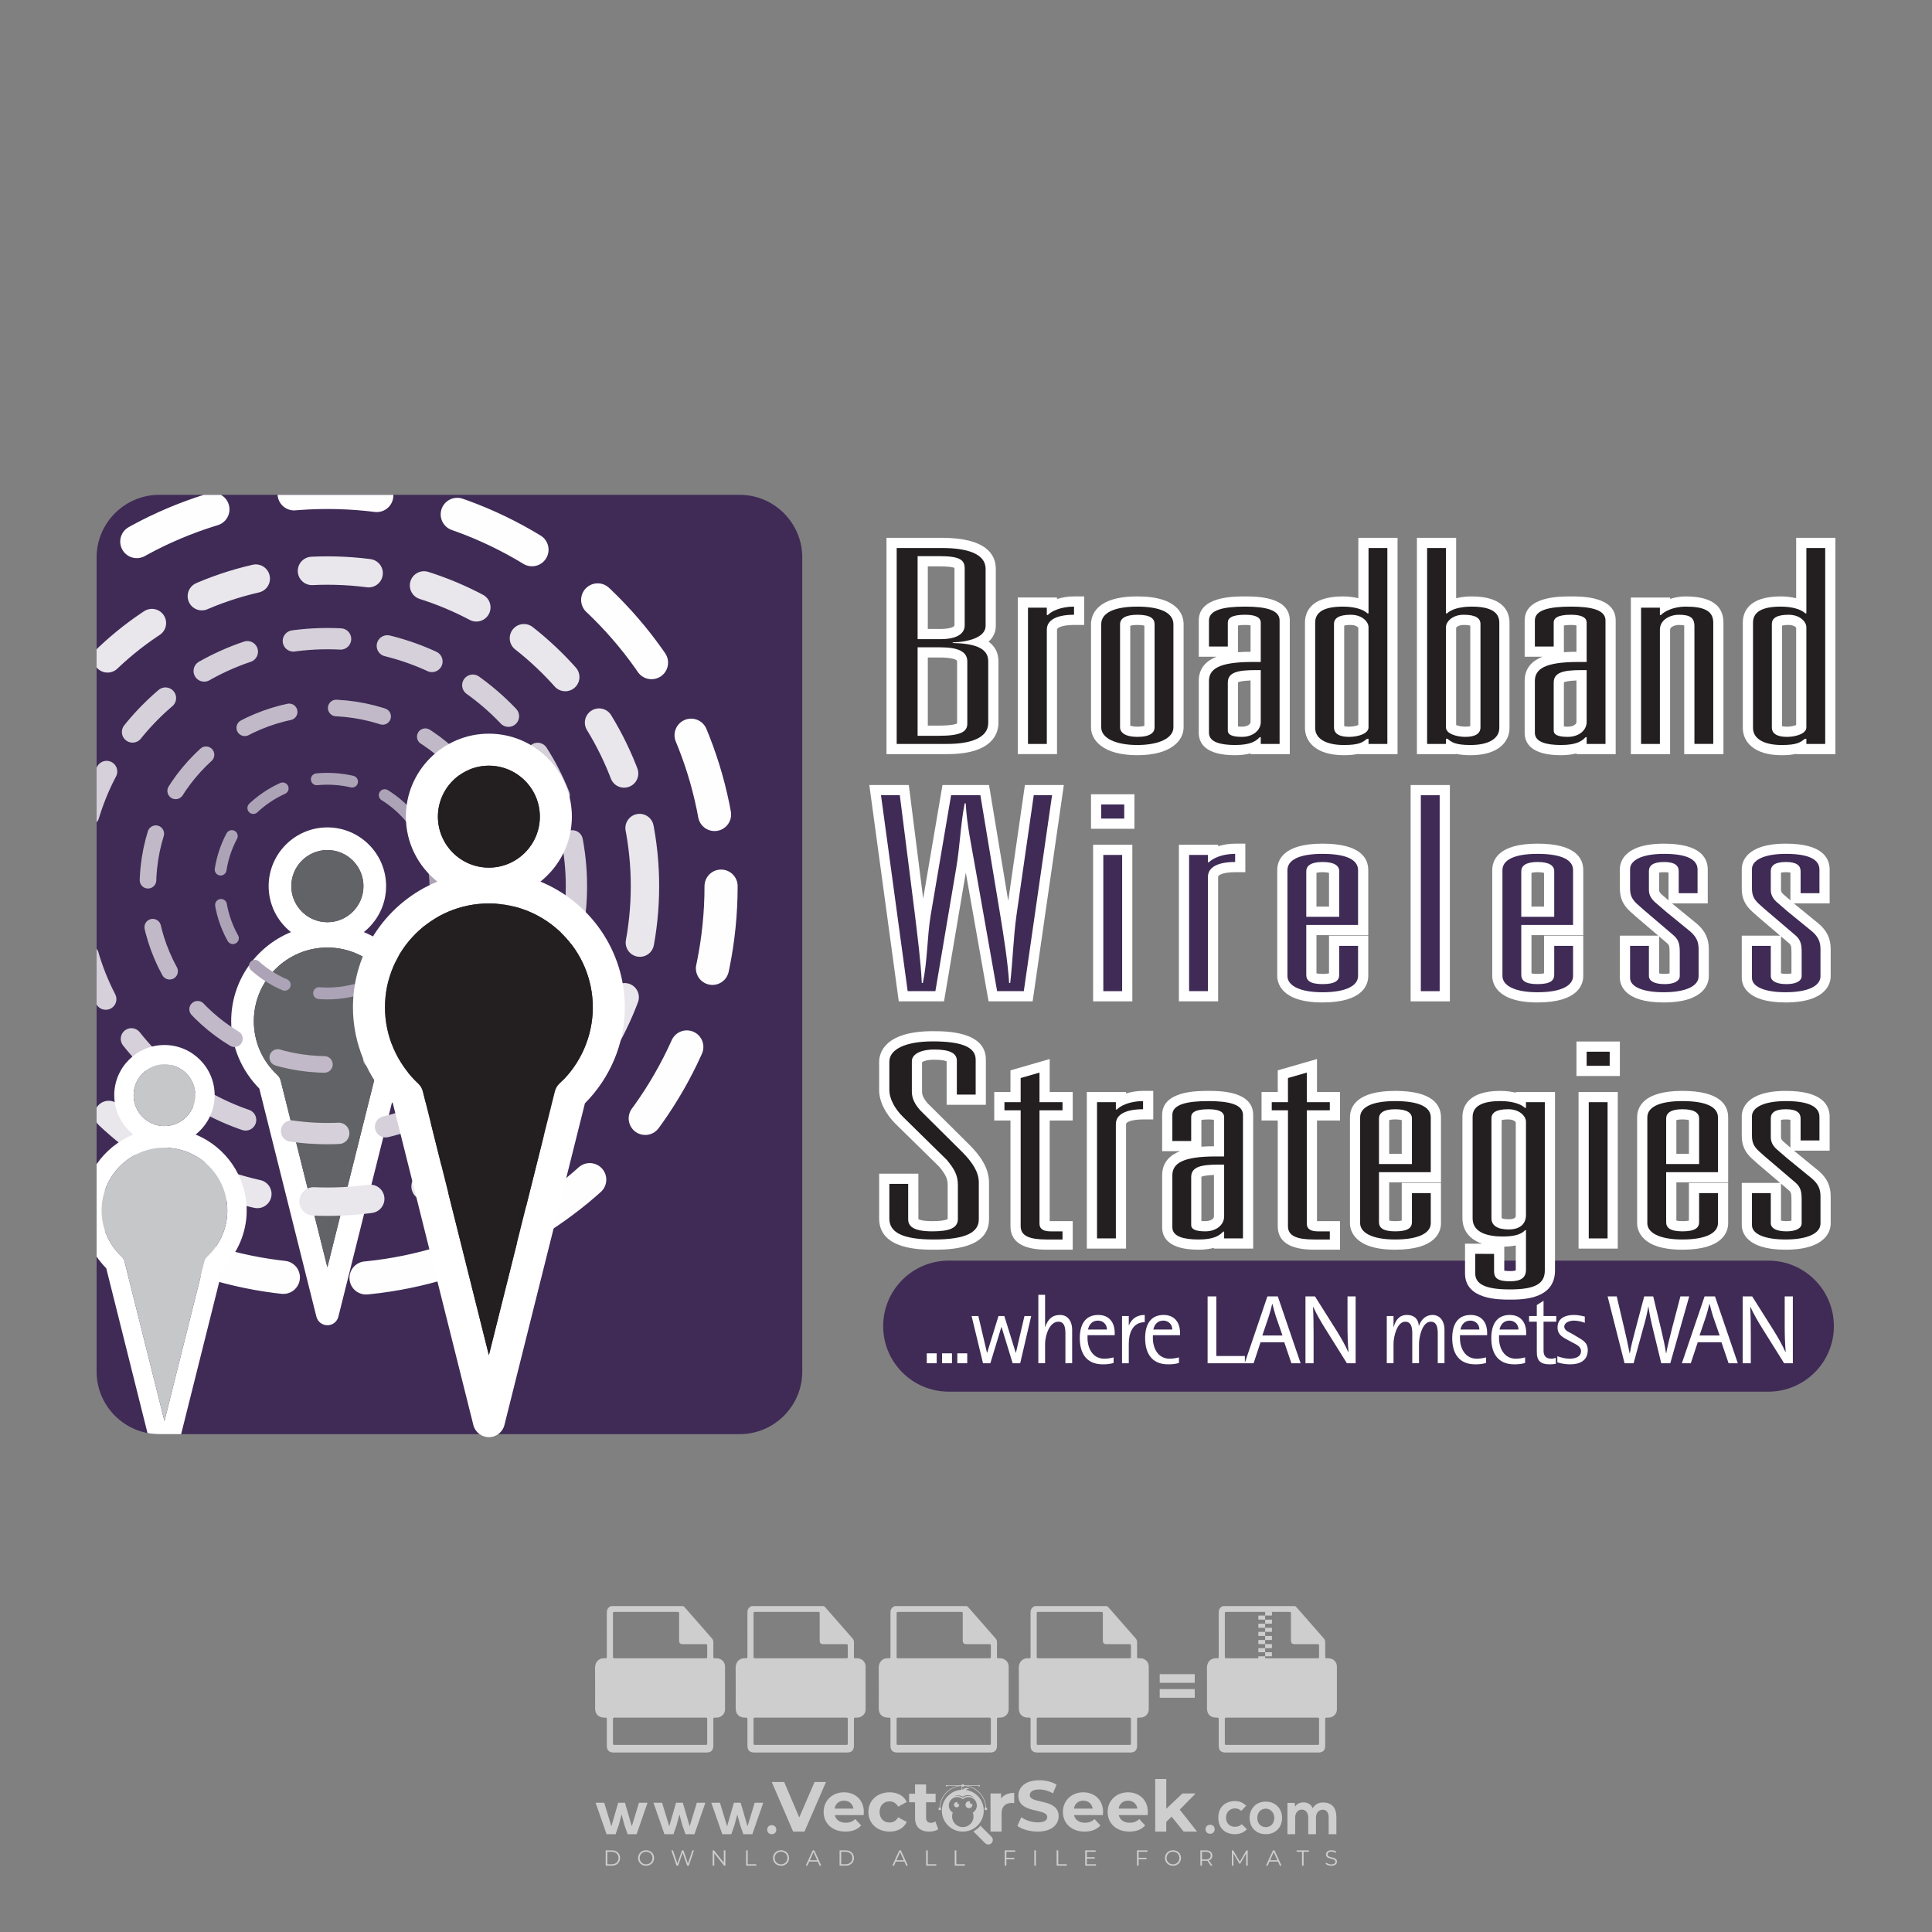 <?xml version="1.0" encoding="iso-8859-1"?>
<!-- Generator: Adobe Illustrator 24.3.0, SVG Export Plug-In . SVG Version: 6.00 Build 0)  -->
<svg version="1.1" id="Layer_1" xmlns="http://www.w3.org/2000/svg" xmlns:xlink="http://www.w3.org/1999/xlink" x="0px" y="0px"
	 viewBox="0 0 500 500" style="enable-background:new 0 0 500 500;" xml:space="preserve">
<rect x="0" y="0" width="500" height="500" fill="#808080" stroke="none"/>
<g id="watermark_1_">
	<g>
		<g id="watermark" style="opacity:0.61;">
			<g>
				<g>
					<g>
						<g>
							<polygon style="fill:#FFFFFF;" points="213.765,461.172 208.204,474.017 205.268,474.017 199.726,461.172 202.938,461.172 
								206.846,470.347 210.81,461.172 							"/>
						</g>
						<g>
							<path style="fill:#FFFFFF;" d="M223.507,469.741h-7.469c0.275,1.23,1.321,1.982,2.826,1.982c1.046,0,1.798-0.312,2.477-0.954
								l1.523,1.651c-0.917,1.046-2.294,1.597-4.074,1.597c-3.413,0-5.634-2.147-5.634-5.083c0-2.954,2.257-5.083,5.267-5.083
								c2.899,0,5.138,1.945,5.138,5.12C223.562,469.191,223.526,469.503,223.507,469.741 M216.002,468.071h4.863
								c-0.202-1.248-1.138-2.055-2.422-2.055C217.139,466.016,216.204,466.805,216.002,468.071"/>
						</g>
						<g>
							<path style="fill:#FFFFFF;" d="M224.735,468.934c0-2.973,2.294-5.083,5.505-5.083c2.074,0,3.707,0.899,4.423,2.514
								l-2.22,1.193c-0.532-0.936-1.321-1.358-2.221-1.358c-1.45,0-2.587,1.009-2.587,2.734c0,1.725,1.138,2.734,2.587,2.734
								c0.899,0,1.688-0.404,2.221-1.358l2.22,1.211c-0.716,1.578-2.349,2.495-4.423,2.495
								C227.029,474.017,224.735,471.907,224.735,468.934"/>
						</g>
						<g>
							<path style="fill:#FFFFFF;" d="M242.828,473.393c-0.587,0.422-1.45,0.624-2.331,0.624c-2.33,0-3.688-1.193-3.688-3.542
								v-4.055h-1.523v-2.202h1.523v-2.404h2.863v2.404h2.459v2.202h-2.459v4.019c0,0.844,0.458,1.303,1.229,1.303
								c0.422,0,0.844-0.128,1.156-0.367L242.828,473.393z"/>
						</g>
					</g>
					<g>
						<path style="fill:#FFFFFF;" d="M262.474,463.997v2.643c-0.238-0.018-0.422-0.037-0.642-0.037
							c-1.578,0-2.624,0.862-2.624,2.753v4.661h-2.863v-9.873h2.734v1.303C259.776,464.493,260.951,463.997,262.474,463.997"/>
					</g>
					<g>
						<path style="fill:#FFFFFF;" d="M263.299,472.53l1.009-2.239c1.083,0.789,2.697,1.339,4.239,1.339
							c1.762,0,2.477-0.587,2.477-1.376c0-2.404-7.469-0.752-7.469-5.524c0-2.184,1.762-4,5.413-4c1.615,0,3.267,0.385,4.459,1.138
							l-0.918,2.257c-1.193-0.679-2.422-1.009-3.56-1.009c-1.761,0-2.44,0.66-2.44,1.468c0,2.367,7.468,0.734,7.468,5.45
							c0,2.147-1.78,3.982-5.45,3.982C266.492,474.017,264.437,473.411,263.299,472.53"/>
					</g>
					<g>
						<path style="fill:#FFFFFF;" d="M285.428,469.741h-7.469c0.275,1.23,1.321,1.982,2.826,1.982c1.046,0,1.798-0.312,2.477-0.954
							l1.523,1.651c-0.918,1.046-2.294,1.597-4.074,1.597c-3.413,0-5.634-2.147-5.634-5.083c0-2.954,2.257-5.083,5.267-5.083
							c2.9,0,5.138,1.945,5.138,5.12C285.484,469.191,285.447,469.503,285.428,469.741 M277.923,468.071h4.863
							c-0.202-1.248-1.138-2.055-2.422-2.055C279.061,466.016,278.125,466.805,277.923,468.071"/>
					</g>
					<g>
						<path style="fill:#FFFFFF;" d="M297.007,469.741h-7.469c0.275,1.23,1.321,1.982,2.826,1.982c1.046,0,1.798-0.312,2.477-0.954
							l1.523,1.651c-0.918,1.046-2.294,1.597-4.074,1.597c-3.413,0-5.634-2.147-5.634-5.083c0-2.954,2.257-5.083,5.267-5.083
							c2.899,0,5.138,1.945,5.138,5.12C297.062,469.191,297.025,469.503,297.007,469.741 M289.501,468.071h4.863
							c-0.202-1.248-1.138-2.055-2.422-2.055C290.639,466.016,289.703,466.805,289.501,468.071"/>
					</g>
					<g>
						<polygon style="fill:#FFFFFF;" points="303.208,470.145 301.831,471.503 301.831,474.017 298.969,474.017 298.969,460.401 
							301.831,460.401 301.831,468.108 306.016,464.144 309.429,464.144 305.318,468.328 309.796,474.017 306.327,474.017 						"/>
					</g>
					<g>
						<path style="fill:#FFFFFF;" d="M256.601,475.359L256.601,475.359l-2.86-2.86c-0.435,0.508-0.953,0.943-1.534,1.284
							c-0.092,0.069-0.186,0.136-0.283,0.199l3.027,3.027c0.456,0.456,1.195,0.456,1.65,0
							C257.057,476.554,257.057,475.815,256.601,475.359"/>
					</g>
					<g>
						<path style="fill:#FFFFFF;" d="M249.984,463.244c0.221-0.173,0.495-0.281,0.797-0.281c0.042,0,0.083,0.002,0.124,0.006
							c-0.214-0.156-0.478-0.249-0.764-0.249c-0.395,0-0.744,0.18-0.981,0.458c-0.051,0-0.1,0.006-0.151,0.008
							c0.039-0.077,0.064-0.162,0.064-0.255c0-0.234-0.143-0.434-0.346-0.519c0.087,0.126,0.138,0.279,0.138,0.445
							c0,0.122-0.031,0.237-0.081,0.341c-2.811,0.201-5.03,2.539-5.03,5.4c0,2.993,2.426,5.42,5.42,5.42
							c2.993,0,5.42-2.426,5.42-5.42C254.595,465.879,252.593,463.635,249.984,463.244 M247.983,464.656
							c0.435,0,0.844,0.112,1.199,0.309c0.374-0.245,0.82-0.387,1.299-0.387c0.711,0,1.348,0.312,1.784,0.806
							c-0.435-0.379-1.004-0.61-1.627-0.61c-0.449,0-0.87,0.12-1.234,0.329c-0.079,0.046-0.156,0.096-0.229,0.15
							c-0.065-0.048-0.133-0.093-0.204-0.134c-0.369-0.219-0.8-0.344-1.26-0.344c-0.3,0-0.588,0.054-0.854,0.152
							C247.196,464.754,247.578,464.656,247.983,464.656 M251.772,469.098c0.115,0.305,0.181,0.634,0.181,0.979
							c0,1.534-1.244,2.777-2.778,2.777c-1.534,0-2.777-1.243-2.777-2.777c0-0.345,0.066-0.674,0.181-0.979
							c-0.62-0.382-1.035-1.064-1.035-1.846c0-1.197,0.971-2.168,2.168-2.168c0.565,0,1.078,0.218,1.463,0.572
							c0.386-0.354,0.899-0.572,1.464-0.572c1.197,0,2.168,0.971,2.168,2.168C252.807,468.034,252.392,468.716,251.772,469.098"/>
					</g>
					<g>
						<path style="fill:#FFFFFF;" d="M251.666,467.061c0,0.497-0.404,0.901-0.901,0.901c-0.497,0-0.901-0.404-0.901-0.901
							s0.404-0.901,0.901-0.901c0.101,0,0.197,0.017,0.287,0.047c-0.03,0.062-0.045,0.132-0.045,0.204
							c0,0.273,0.221,0.494,0.494,0.494c0.05,0,0.099-0.008,0.146-0.022C251.66,466.941,251.666,467,251.666,467.061"/>
					</g>
					<g>
						<path style="fill:#FFFFFF;" d="M248.255,467.061c0,0.376-0.305,0.681-0.681,0.681c-0.376,0-0.681-0.305-0.681-0.681
							s0.305-0.681,0.681-0.681c0.076,0,0.149,0.013,0.217,0.035c-0.023,0.047-0.034,0.1-0.034,0.155
							c0,0.206,0.167,0.374,0.374,0.374c0.038,0,0.075-0.006,0.11-0.017C248.25,466.97,248.255,467.015,248.255,467.061"/>
					</g>
					<g>
						<g>
							<g>
								<rect x="242.908" y="467.83" style="fill:#FFFFFF;" width="0.616" height="0.616"/>
							</g>
							<g>
								<rect x="254.827" y="467.83" style="fill:#FFFFFF;" width="0.616" height="0.616"/>
							</g>
							<g>
								<path style="fill:#FFFFFF;" d="M255.205,468.082h-0.14c0-3.248-2.642-5.89-5.89-5.89c-3.248,0-5.89,2.642-5.89,5.89h-0.14
									c0-1.611,0.627-3.125,1.766-4.264c1.139-1.139,2.653-1.766,4.264-1.766c1.611,0,3.125,0.627,4.264,1.766
									C254.578,464.957,255.205,466.471,255.205,468.082"/>
							</g>
						</g>
						<g>
							<rect x="248.868" y="461.814" style="fill:#FFFFFF;" width="0.616" height="0.616"/>
						</g>
						<g>
							<rect x="244.95" y="462.052" style="fill:#FFFFFF;" width="8.45" height="0.14"/>
						</g>
						<g>
							<path style="fill:#FFFFFF;" d="M245.174,462.15c0,0.108-0.088,0.196-0.196,0.196c-0.108,0-0.196-0.088-0.196-0.196
								c0-0.108,0.088-0.196,0.196-0.196C245.086,461.954,245.174,462.042,245.174,462.15"/>
						</g>
						<g>
							<path style="fill:#FFFFFF;" d="M253.596,462.15c0,0.108-0.088,0.196-0.196,0.196c-0.108,0-0.196-0.088-0.196-0.196
								c0-0.108,0.088-0.196,0.196-0.196C253.509,461.954,253.596,462.042,253.596,462.15"/>
						</g>
					</g>
				</g>
				<g>
					<path style="fill:#FFFFFF;" d="M314.356,473.409c0,1.559-2.364,1.559-2.364,0C311.993,471.851,314.356,471.851,314.356,473.409
						z"/>
				</g>
				<g>
					<g>
						<g>
							<path style="fill:#FFFFFF;" d="M161.739,466.549l1.772,6.088l1.855-6.088h2.215l-2.823,8.14h-2.33l-0.837-2.396l-0.722-2.708
								l-0.722,2.708l-0.837,2.396h-2.33l-2.839-8.14h2.231l1.855,6.088l1.756-6.088H161.739z"/>
						</g>
						<g>
							<path style="fill:#FFFFFF;" d="M176.713,466.549l1.772,6.088l1.855-6.088h2.215l-2.823,8.14h-2.33l-0.837-2.396l-0.722-2.708
								l-0.722,2.708l-0.837,2.396h-2.33l-2.839-8.14h2.231l1.855,6.088l1.756-6.088H176.713z"/>
						</g>
						<g>
							<path style="fill:#FFFFFF;" d="M191.687,466.549l1.772,6.088l1.855-6.088h2.215l-2.823,8.14h-2.33l-0.837-2.396l-0.722-2.708
								l-0.722,2.708l-0.837,2.396h-2.33l-2.839-8.14h2.231l1.855,6.088l1.756-6.088H191.687z"/>
						</g>
					</g>
					<g>
						<path style="fill:#FFFFFF;" d="M200.908,473.52c0,1.559-2.364,1.559-2.364,0C198.545,471.962,200.908,471.962,200.908,473.52z
							"/>
					</g>
					<g>
						<path style="fill:#FFFFFF;" d="M322.71,473.409c-0.935,0.919-1.919,1.28-3.117,1.28c-2.346,0-4.3-1.411-4.3-4.282
							s1.953-4.284,4.3-4.284c1.149,0,2.035,0.329,2.921,1.199l-1.264,1.329c-0.476-0.428-1.066-0.64-1.623-0.64
							c-1.346,0-2.33,0.985-2.33,2.396c0,1.542,1.05,2.362,2.297,2.362c0.64,0,1.28-0.18,1.772-0.672L322.71,473.409z"/>
					</g>
					<g>
						<path style="fill:#FFFFFF;" d="M331.805,470.472c0,2.33-1.591,4.217-4.217,4.217c-2.626,0-4.201-1.887-4.201-4.217
							c0-2.314,1.609-4.217,4.185-4.217C330.149,466.255,331.805,468.158,331.805,470.472z M325.389,470.472
							c0,1.231,0.739,2.38,2.199,2.38c1.46,0,2.199-1.149,2.199-2.38c0-1.215-0.854-2.396-2.199-2.396
							C326.144,468.077,325.389,469.258,325.389,470.472z"/>
					</g>
					<g>
						<path style="fill:#FFFFFF;" d="M338.572,474.689v-4.332c0-1.068-0.559-2.035-1.658-2.035c-1.082,0-1.722,0.967-1.722,2.035
							v4.332h-2.003v-8.107h1.855l0.148,0.985c0.426-0.82,1.362-1.116,2.133-1.116c0.969,0,1.937,0.394,2.396,1.51
							c0.723-1.149,1.658-1.478,2.708-1.478c2.297,0,3.43,1.412,3.43,3.84v4.365h-2.003v-4.365c0-1.066-0.442-1.97-1.526-1.97
							c-1.082,0-1.756,0.935-1.756,2.003v4.332H338.572z"/>
					</g>
				</g>
			</g>
		</g>
		<g style="opacity:0.61;">
			<g>
				<g>
					<path style="fill:#FFFFFF;" d="M345.988,431.299c-0.006-1.224-0.959-2.121-2.189-2.14c-0.924-0.014-0.832,0.12-0.834-0.867
						c-0.003-1.097-0.007-2.194,0.003-3.292c0.003-0.379-0.112-0.691-0.362-0.976c-2.342-2.668-4.678-5.342-7.019-8.011
						c-0.12-0.137-0.275-0.244-0.414-0.366c-6.214,0-12.427,0-18.641,0c-0.794,0.293-1.14,0.868-1.138,1.709
						c0.01,3.748,0.004,7.496,0.004,11.243c0,0.556-0.003,0.589-0.55,0.551c-1.497-0.102-2.516,0.986-2.497,2.492
						c0.044,3.476,0.013,6.953,0.014,10.429c0.001,1.58,0.867,2.443,2.45,2.449c0.582,0.002,0.582,0.002,0.582,0.6
						c0,2.219-0.001,4.438,0.001,6.657c0.001,1.192,0.58,1.771,1.768,1.771c8.013,0.001,16.027,0.001,24.04,0
						c1.168,0,1.755-0.583,1.757-1.745c0.002-2.256,0-4.512,0.001-6.768c0-0.512,0.002-0.511,0.52-0.515
						c0.271-0.002,0.541,0.008,0.809-0.058c0.996-0.246,1.69-1.044,1.694-2.069C346.003,438.696,346.005,434.997,345.988,431.299z
						 M317.537,417.162c5.337,0,10.674,0,16.01,0c0.548,0,0.554,0.007,0.554,0.561c0.001,2.243-0.001,4.486,0.001,6.73
						c0.001,0.811,0.249,1.059,1.06,1.059c1.91,0.001,3.821,0,5.731,0.001c0.458,0,0.479,0.021,0.481,0.483
						c0.003,0.887,0.002,1.775,0,2.662c-0.001,0.477-0.024,0.498-0.504,0.499c-3.895,0.001-7.79,0-11.684,0
						c-3.882,0-7.765,0-11.647,0c-0.55,0-0.552-0.001-0.552-0.561c-0.001-3.624-0.001-7.247,0-10.871
						C316.987,417.166,316.991,417.162,317.537,417.162z M340.822,451.579c-3.883,0.001-7.766,0-11.65,0c-3.871,0-7.742,0-11.613,0
						c-0.572,0-0.574-0.002-0.574-0.579c-0.001-1.997-0.001-3.994,0.001-5.991c0-0.464,0.023-0.486,0.478-0.487
						c7.803-0.001,15.607-0.001,23.41,0c0.478,0,0.499,0.02,0.499,0.503c0.002,1.997,0.001,3.994,0,5.991
						C341.375,451.574,341.37,451.579,340.822,451.579z"/>
				</g>
				<g>
					<g>
						<rect x="327.418" y="417.053" style="fill:#FFFFFF;" width="1.757" height="1.054"/>
					</g>
					<g>
						<rect x="325.662" y="418.107" style="fill:#FFFFFF;" width="1.757" height="1.054"/>
					</g>
					<g>
						<rect x="327.418" y="419.161" style="fill:#FFFFFF;" width="1.757" height="1.054"/>
					</g>
					<g>
						<rect x="325.662" y="420.215" style="fill:#FFFFFF;" width="1.757" height="1.054"/>
					</g>
					<g>
						<rect x="327.418" y="421.269" style="fill:#FFFFFF;" width="1.757" height="1.054"/>
					</g>
					<g>
						<rect x="325.662" y="422.323" style="fill:#FFFFFF;" width="1.757" height="1.054"/>
					</g>
					<g>
						<rect x="327.418" y="423.378" style="fill:#FFFFFF;" width="1.757" height="1.054"/>
					</g>
					<g>
						<rect x="325.662" y="424.432" style="fill:#FFFFFF;" width="1.757" height="1.054"/>
					</g>
					<g>
						<rect x="327.418" y="425.486" style="fill:#FFFFFF;" width="1.757" height="1.054"/>
					</g>
					<g>
						<rect x="325.662" y="426.54" style="fill:#FFFFFF;" width="1.757" height="1.054"/>
					</g>
					<g>
						<rect x="327.418" y="427.594" style="fill:#FFFFFF;" width="1.757" height="1.054"/>
					</g>
					<g>
						<rect x="325.662" y="428.648" style="fill:#FFFFFF;" width="1.757" height="1.054"/>
					</g>
				</g>
			</g>
			<g>
				<path style="fill:#FFFFFF;" d="M187.637,431.299c-0.006-1.224-0.959-2.121-2.189-2.14c-0.924-0.014-0.832,0.12-0.834-0.867
					c-0.003-1.097-0.007-2.194,0.003-3.292c0.003-0.379-0.112-0.691-0.362-0.976c-2.342-2.668-4.678-5.342-7.019-8.011
					c-0.12-0.137-0.275-0.244-0.414-0.366c-6.214,0-12.427,0-18.641,0c-0.794,0.293-1.14,0.868-1.138,1.709
					c0.01,3.748,0.004,7.496,0.004,11.243c0,0.556-0.003,0.589-0.55,0.551c-1.497-0.102-2.516,0.986-2.497,2.492
					c0.044,3.476,0.013,6.953,0.014,10.429c0.001,1.58,0.867,2.443,2.45,2.449c0.582,0.002,0.582,0.002,0.582,0.6
					c0,2.219-0.001,4.438,0.001,6.657c0.001,1.192,0.58,1.771,1.768,1.771c8.013,0.001,16.027,0.001,24.04,0
					c1.168,0,1.755-0.583,1.757-1.745c0.002-2.256,0-4.512,0.001-6.768c0-0.512,0.002-0.511,0.52-0.515
					c0.271-0.002,0.541,0.008,0.809-0.058c0.996-0.246,1.69-1.044,1.694-2.069C187.652,438.696,187.655,434.997,187.637,431.299z
					 M159.187,417.162c5.337,0,10.674,0,16.01,0c0.548,0,0.554,0.007,0.554,0.561c0.001,2.243-0.001,4.486,0.001,6.73
					c0.001,0.811,0.249,1.059,1.06,1.059c1.91,0.001,3.821,0,5.731,0.001c0.458,0,0.479,0.021,0.481,0.483
					c0.003,0.887,0.002,1.775,0,2.662c-0.001,0.477-0.024,0.498-0.504,0.499c-3.895,0.001-7.79,0-11.684,0
					c-3.882,0-7.765,0-11.647,0c-0.55,0-0.552-0.001-0.552-0.561c-0.001-3.624-0.001-7.247,0-10.871
					C158.636,417.166,158.64,417.162,159.187,417.162z M182.472,451.579c-3.883,0.001-7.766,0-11.65,0c-3.871,0-7.742,0-11.613,0
					c-0.572,0-0.574-0.002-0.574-0.579c-0.001-1.997-0.001-3.994,0.001-5.991c0-0.464,0.023-0.486,0.478-0.487
					c7.803-0.001,15.607-0.001,23.41,0c0.478,0,0.499,0.02,0.499,0.503c0.002,1.997,0.001,3.994,0,5.991
					C183.024,451.574,183.019,451.579,182.472,451.579z"/>
			</g>
			<g>
				<path style="fill:#FFFFFF;" d="M159.779,440.669v-7.897h2.779c0.375,0,0.726,0.061,1.053,0.182
					c0.327,0.121,0.612,0.292,0.855,0.513c0.242,0.221,0.434,0.483,0.573,0.789c0.14,0.305,0.21,0.642,0.21,1.009
					c0,0.375-0.07,0.715-0.21,1.02c-0.14,0.305-0.331,0.568-0.573,0.789c-0.243,0.221-0.528,0.392-0.855,0.513
					c-0.327,0.121-0.678,0.182-1.053,0.182h-1.29v2.901H159.779z M162.58,436.356c0.39,0,0.684-0.111,0.882-0.331
					c0.199-0.22,0.298-0.474,0.298-0.761c0-0.14-0.024-0.276-0.072-0.408c-0.048-0.132-0.121-0.248-0.221-0.347
					c-0.099-0.099-0.223-0.178-0.37-0.237c-0.147-0.059-0.32-0.089-0.518-0.089h-1.312v2.173H162.58z"/>
				<path style="fill:#FFFFFF;" d="M166.308,432.771h1.731l3.177,5.294h0.088l-0.088-1.522v-3.772h1.478v7.897h-1.566l-3.353-5.592
					h-0.088l0.088,1.522v4.07h-1.467V432.771z"/>
				<path style="fill:#FFFFFF;" d="M177.922,436.334h3.872c0.022,0.089,0.04,0.195,0.055,0.32c0.014,0.125,0.022,0.25,0.022,0.375
					c0,0.507-0.077,0.985-0.231,1.434c-0.154,0.449-0.397,0.849-0.728,1.202c-0.353,0.375-0.776,0.666-1.268,0.871
					c-0.493,0.206-1.055,0.309-1.688,0.309c-0.574,0-1.114-0.103-1.622-0.309c-0.507-0.206-0.948-0.492-1.323-0.86
					c-0.375-0.367-0.673-0.803-0.894-1.307c-0.221-0.504-0.331-1.053-0.331-1.649c0-0.595,0.11-1.145,0.331-1.649
					c0.221-0.504,0.518-0.939,0.894-1.307c0.375-0.367,0.816-0.654,1.323-0.86c0.507-0.206,1.048-0.309,1.622-0.309
					c0.64,0,1.211,0.11,1.715,0.331c0.504,0.221,0.935,0.526,1.296,0.915l-1.025,1.004c-0.258-0.272-0.544-0.48-0.861-0.623
					c-0.316-0.143-0.695-0.215-1.136-0.215c-0.361,0-0.703,0.065-1.026,0.193c-0.324,0.129-0.607,0.311-0.85,0.546
					c-0.242,0.235-0.436,0.52-0.579,0.855c-0.143,0.335-0.215,0.708-0.215,1.119c0,0.412,0.072,0.785,0.215,1.12
					c0.143,0.335,0.338,0.62,0.584,0.855c0.246,0.235,0.531,0.418,0.855,0.546c0.323,0.129,0.669,0.193,1.037,0.193
					c0.419,0,0.773-0.061,1.064-0.182c0.29-0.121,0.538-0.278,0.744-0.469c0.148-0.132,0.275-0.3,0.381-0.502
					c0.106-0.202,0.189-0.428,0.248-0.678h-2.482V436.334z"/>
			</g>
			<g>
				<path style="fill:#FFFFFF;" d="M224.019,431.299c-0.006-1.224-0.959-2.121-2.189-2.14c-0.924-0.014-0.832,0.12-0.834-0.867
					c-0.003-1.097-0.007-2.194,0.003-3.292c0.003-0.379-0.112-0.691-0.362-0.976c-2.342-2.668-4.678-5.342-7.019-8.011
					c-0.12-0.137-0.275-0.244-0.414-0.366c-6.214,0-12.427,0-18.641,0c-0.794,0.293-1.14,0.868-1.138,1.709
					c0.01,3.748,0.004,7.496,0.004,11.243c0,0.556-0.003,0.589-0.55,0.551c-1.497-0.102-2.516,0.986-2.497,2.492
					c0.044,3.476,0.013,6.953,0.014,10.429c0.001,1.58,0.867,2.443,2.45,2.449c0.582,0.002,0.582,0.002,0.582,0.6
					c0,2.219-0.001,4.438,0.001,6.657c0.001,1.192,0.58,1.771,1.768,1.771c8.013,0.001,16.027,0.001,24.04,0
					c1.168,0,1.755-0.583,1.757-1.745c0.002-2.256,0-4.512,0.001-6.768c0-0.512,0.002-0.511,0.52-0.515
					c0.271-0.002,0.541,0.008,0.809-0.058c0.997-0.246,1.69-1.044,1.694-2.069C224.034,438.696,224.036,434.997,224.019,431.299z
					 M195.568,417.162c5.337,0,10.674,0,16.01,0c0.548,0,0.554,0.007,0.554,0.561c0.001,2.243-0.001,4.486,0.001,6.73
					c0.001,0.811,0.249,1.059,1.06,1.059c1.91,0.001,3.821,0,5.731,0.001c0.458,0,0.479,0.021,0.481,0.483
					c0.003,0.887,0.002,1.775,0,2.662c-0.001,0.477-0.024,0.498-0.504,0.499c-3.895,0.001-7.79,0-11.684,0
					c-3.882,0-7.765,0-11.647,0c-0.55,0-0.552-0.001-0.552-0.561c-0.001-3.624-0.001-7.247,0-10.871
					C195.018,417.166,195.022,417.162,195.568,417.162z M218.854,451.579c-3.883,0.001-7.766,0-11.65,0c-3.871,0-7.742,0-11.613,0
					c-0.572,0-0.574-0.002-0.574-0.579c-0.001-1.997-0.001-3.994,0.001-5.991c0-0.464,0.023-0.486,0.478-0.487
					c7.803-0.001,15.607-0.001,23.41,0c0.478,0,0.499,0.02,0.499,0.503c0.002,1.997,0.001,3.994,0,5.991
					C219.406,451.574,219.401,451.579,218.854,451.579z"/>
			</g>
			<g>
				<path style="fill:#FFFFFF;" d="M205.111,432.771h1.699l2.967,7.897h-1.644l-0.651-1.886h-3.044l-0.651,1.886h-1.643
					L205.111,432.771z M206.997,437.415l-0.706-1.974l-0.287-0.96h-0.088l-0.287,0.96l-0.706,1.974H206.997z"/>
				<path style="fill:#FFFFFF;" d="M211.331,434.536c-0.125,0-0.245-0.024-0.359-0.072c-0.114-0.048-0.213-0.114-0.298-0.199
					c-0.084-0.084-0.151-0.182-0.198-0.292c-0.048-0.11-0.072-0.232-0.072-0.364s0.024-0.254,0.072-0.364
					c0.048-0.11,0.114-0.208,0.198-0.292c0.084-0.084,0.184-0.151,0.298-0.198c0.114-0.048,0.233-0.072,0.359-0.072
					c0.257,0,0.478,0.09,0.662,0.27c0.184,0.181,0.276,0.399,0.276,0.656s-0.092,0.476-0.276,0.656
					C211.809,434.446,211.589,434.536,211.331,434.536z M210.615,440.669v-5.404h1.445v5.404H210.615z"/>
			</g>
			<g>
				<path style="fill:#FFFFFF;" d="M261.044,431.299c-0.006-1.224-0.959-2.121-2.189-2.14c-0.924-0.014-0.832,0.12-0.834-0.867
					c-0.003-1.097-0.007-2.194,0.003-3.292c0.003-0.379-0.112-0.691-0.362-0.976c-2.342-2.668-4.678-5.342-7.019-8.011
					c-0.12-0.137-0.275-0.244-0.414-0.366c-6.214,0-12.427,0-18.641,0c-0.794,0.293-1.14,0.868-1.138,1.709
					c0.01,3.748,0.004,7.496,0.004,11.243c0,0.556-0.003,0.589-0.55,0.551c-1.497-0.102-2.516,0.986-2.497,2.492
					c0.044,3.476,0.013,6.953,0.014,10.429c0.001,1.58,0.867,2.443,2.45,2.449c0.582,0.002,0.582,0.002,0.582,0.6
					c0,2.219-0.001,4.438,0.001,6.657c0.001,1.192,0.58,1.771,1.768,1.771c8.013,0.001,16.027,0.001,24.04,0
					c1.168,0,1.755-0.583,1.757-1.745c0.002-2.256,0-4.512,0.001-6.768c0-0.512,0.002-0.511,0.52-0.515
					c0.271-0.002,0.541,0.008,0.809-0.058c0.996-0.246,1.69-1.044,1.694-2.069C261.059,438.696,261.061,434.997,261.044,431.299z
					 M232.593,417.162c5.337,0,10.674,0,16.01,0c0.548,0,0.554,0.007,0.554,0.561c0.001,2.243-0.001,4.486,0.001,6.73
					c0.001,0.811,0.249,1.059,1.06,1.059c1.91,0.001,3.821,0,5.731,0.001c0.458,0,0.479,0.021,0.481,0.483
					c0.003,0.887,0.002,1.775,0,2.662c-0.001,0.477-0.024,0.498-0.504,0.499c-3.895,0.001-7.79,0-11.684,0
					c-3.882,0-7.765,0-11.647,0c-0.55,0-0.552-0.001-0.552-0.561c-0.001-3.624-0.001-7.247,0-10.871
					C232.042,417.166,232.047,417.162,232.593,417.162z M255.878,451.579c-3.883,0.001-7.766,0-11.65,0c-3.871,0-7.742,0-11.613,0
					c-0.572,0-0.574-0.002-0.574-0.579c-0.001-1.997-0.001-3.994,0.001-5.991c0-0.464,0.023-0.486,0.478-0.487
					c7.803-0.001,15.607-0.001,23.41,0c0.478,0,0.499,0.02,0.499,0.503c0.002,1.997,0.001,3.994,0,5.991
					C256.431,451.574,256.426,451.579,255.878,451.579z"/>
			</g>
			<g>
				<path style="fill:#FFFFFF;" d="M236.361,440.845c-0.338,0-0.662-0.048-0.971-0.143c-0.309-0.095-0.592-0.239-0.849-0.43
					c-0.257-0.191-0.481-0.425-0.673-0.7c-0.191-0.276-0.342-0.597-0.452-0.965l1.401-0.551c0.103,0.397,0.283,0.726,0.54,0.987
					c0.257,0.261,0.596,0.392,1.015,0.392c0.154,0,0.303-0.02,0.447-0.061c0.143-0.04,0.272-0.099,0.386-0.176
					s0.204-0.175,0.27-0.292c0.066-0.118,0.099-0.254,0.099-0.408c0-0.147-0.026-0.279-0.077-0.397
					c-0.051-0.117-0.138-0.227-0.259-0.331c-0.121-0.103-0.28-0.202-0.475-0.298c-0.195-0.095-0.435-0.195-0.722-0.298l-0.485-0.176
					c-0.213-0.073-0.429-0.173-0.645-0.298c-0.217-0.125-0.413-0.276-0.59-0.452c-0.177-0.176-0.322-0.384-0.436-0.623
					c-0.114-0.239-0.171-0.509-0.171-0.81c0-0.309,0.06-0.597,0.182-0.866c0.121-0.268,0.294-0.503,0.518-0.706
					c0.224-0.202,0.492-0.36,0.805-0.474s0.66-0.171,1.042-0.171c0.397,0,0.74,0.053,1.031,0.16
					c0.291,0.107,0.537,0.243,0.739,0.408c0.202,0.165,0.366,0.348,0.491,0.546c0.125,0.199,0.217,0.386,0.276,0.563l-1.312,0.551
					c-0.074-0.221-0.208-0.419-0.402-0.596c-0.195-0.176-0.462-0.265-0.8-0.265c-0.324,0-0.592,0.075-0.805,0.226
					c-0.213,0.151-0.32,0.348-0.32,0.59c0,0.235,0.103,0.436,0.309,0.601c0.206,0.165,0.533,0.325,0.982,0.48l0.497,0.165
					c0.316,0.111,0.605,0.237,0.866,0.381c0.261,0.143,0.485,0.314,0.673,0.513c0.187,0.199,0.331,0.425,0.43,0.678
					c0.1,0.254,0.149,0.546,0.149,0.877c0,0.412-0.083,0.767-0.248,1.064c-0.165,0.298-0.377,0.542-0.634,0.734
					c-0.258,0.191-0.548,0.335-0.872,0.43C236.986,440.797,236.67,440.845,236.361,440.845z"/>
				<path style="fill:#FFFFFF;" d="M239.516,432.771h1.61l1.633,4.754l0.287,1.015h0.088l0.309-1.015l1.699-4.754h1.61l-2.879,7.897
					h-1.566L239.516,432.771z"/>
				<path style="fill:#FFFFFF;" d="M251.097,436.334h3.871c0.022,0.089,0.04,0.195,0.055,0.32c0.015,0.125,0.023,0.25,0.023,0.375
					c0,0.507-0.078,0.985-0.232,1.434c-0.154,0.449-0.397,0.849-0.728,1.202c-0.353,0.375-0.775,0.666-1.268,0.871
					c-0.493,0.206-1.055,0.309-1.688,0.309c-0.574,0-1.114-0.103-1.621-0.309c-0.507-0.206-0.949-0.492-1.324-0.86
					c-0.375-0.367-0.673-0.803-0.894-1.307c-0.22-0.504-0.331-1.053-0.331-1.649c0-0.595,0.11-1.145,0.331-1.649
					c0.221-0.504,0.518-0.939,0.894-1.307c0.375-0.367,0.816-0.654,1.324-0.86c0.507-0.206,1.047-0.309,1.621-0.309
					c0.64,0,1.211,0.11,1.715,0.331c0.504,0.221,0.936,0.526,1.296,0.915l-1.026,1.004c-0.257-0.272-0.544-0.48-0.861-0.623
					c-0.316-0.143-0.694-0.215-1.136-0.215c-0.36,0-0.702,0.065-1.026,0.193c-0.323,0.129-0.607,0.311-0.849,0.546
					c-0.243,0.235-0.436,0.52-0.579,0.855c-0.143,0.335-0.215,0.708-0.215,1.119c0,0.412,0.072,0.785,0.215,1.12
					c0.143,0.335,0.338,0.62,0.585,0.855c0.246,0.235,0.531,0.418,0.854,0.546c0.324,0.129,0.669,0.193,1.037,0.193
					c0.419,0,0.774-0.061,1.064-0.182c0.29-0.121,0.539-0.278,0.745-0.469c0.147-0.132,0.274-0.3,0.38-0.502
					c0.107-0.202,0.189-0.428,0.248-0.678h-2.482V436.334z"/>
			</g>
			<g>
				<path style="fill:#FFFFFF;" d="M297.3,431.299c-0.006-1.224-0.959-2.121-2.189-2.14c-0.924-0.014-0.832,0.12-0.834-0.867
					c-0.003-1.097-0.007-2.194,0.003-3.292c0.003-0.379-0.112-0.691-0.362-0.976c-2.342-2.668-4.678-5.342-7.019-8.011
					c-0.12-0.137-0.275-0.244-0.414-0.366c-6.214,0-12.427,0-18.641,0c-0.794,0.293-1.14,0.868-1.138,1.709
					c0.01,3.748,0.004,7.496,0.004,11.243c0,0.556-0.003,0.589-0.55,0.551c-1.497-0.102-2.516,0.986-2.497,2.492
					c0.044,3.476,0.013,6.953,0.014,10.429c0.001,1.58,0.867,2.443,2.45,2.449c0.582,0.002,0.582,0.002,0.582,0.6
					c0,2.219-0.001,4.438,0.001,6.657c0.001,1.192,0.58,1.771,1.768,1.771c8.013,0.001,16.027,0.001,24.04,0
					c1.168,0,1.755-0.583,1.757-1.745c0.002-2.256,0-4.512,0.001-6.768c0-0.512,0.002-0.511,0.52-0.515
					c0.271-0.002,0.541,0.008,0.809-0.058c0.996-0.246,1.69-1.044,1.694-2.069C297.315,438.696,297.318,434.997,297.3,431.299z
					 M268.85,417.162c5.337,0,10.674,0,16.01,0c0.548,0,0.554,0.007,0.554,0.561c0.001,2.243-0.001,4.486,0.001,6.73
					c0.001,0.811,0.249,1.059,1.06,1.059c1.91,0.001,3.821,0,5.731,0.001c0.458,0,0.479,0.021,0.481,0.483
					c0.003,0.887,0.002,1.775,0,2.662c-0.001,0.477-0.024,0.498-0.504,0.499c-3.895,0.001-7.79,0-11.684,0
					c-3.882,0-7.765,0-11.647,0c-0.55,0-0.552-0.001-0.552-0.561c-0.001-3.624-0.001-7.247,0-10.871
					C268.299,417.166,268.303,417.162,268.85,417.162z M292.135,451.579c-3.883,0.001-7.766,0-11.65,0c-3.871,0-7.742,0-11.613,0
					c-0.572,0-0.574-0.002-0.574-0.579c-0.001-1.997-0.001-3.994,0.001-5.991c0-0.464,0.023-0.486,0.478-0.487
					c7.803-0.001,15.607-0.001,23.41,0c0.478,0,0.499,0.02,0.499,0.503c0.001,1.997,0.001,3.994,0,5.991
					C292.687,451.574,292.682,451.579,292.135,451.579z"/>
			</g>
			<g>
				<path style="fill:#FFFFFF;" d="M272.966,434.183v1.831h3.165v1.412h-3.165v1.831h3.518v1.412h-5.007v-7.897h5.007v1.412H272.966
					z"/>
				<path style="fill:#FFFFFF;" d="M277.852,440.669v-7.897h2.779c0.375,0,0.726,0.061,1.053,0.182
					c0.327,0.121,0.612,0.292,0.855,0.513c0.243,0.221,0.434,0.483,0.574,0.789c0.14,0.305,0.209,0.642,0.209,1.009
					c0,0.375-0.07,0.715-0.209,1.02c-0.14,0.305-0.331,0.568-0.574,0.789c-0.243,0.221-0.528,0.392-0.855,0.513
					c-0.327,0.121-0.678,0.182-1.053,0.182h-1.29v2.901H277.852z M280.653,436.356c0.389,0,0.684-0.111,0.882-0.331
					c0.199-0.22,0.298-0.474,0.298-0.761c0-0.14-0.024-0.276-0.072-0.408c-0.048-0.132-0.121-0.248-0.221-0.347
					c-0.099-0.099-0.222-0.178-0.37-0.237c-0.147-0.059-0.32-0.089-0.518-0.089h-1.312v2.173H280.653z"/>
				<path style="fill:#FFFFFF;" d="M286.797,440.845c-0.338,0-0.662-0.048-0.971-0.143c-0.309-0.095-0.592-0.239-0.849-0.43
					c-0.257-0.191-0.482-0.425-0.673-0.7c-0.191-0.276-0.342-0.597-0.452-0.965l1.401-0.551c0.103,0.397,0.283,0.726,0.541,0.987
					c0.257,0.261,0.595,0.392,1.015,0.392c0.154,0,0.303-0.02,0.447-0.061c0.143-0.04,0.272-0.099,0.386-0.176
					c0.114-0.077,0.204-0.175,0.27-0.292c0.066-0.118,0.1-0.254,0.1-0.408c0-0.147-0.026-0.279-0.077-0.397
					c-0.051-0.117-0.138-0.227-0.259-0.331c-0.121-0.103-0.279-0.202-0.474-0.298c-0.195-0.095-0.436-0.195-0.723-0.298
					l-0.485-0.176c-0.213-0.073-0.428-0.173-0.645-0.298c-0.217-0.125-0.414-0.276-0.59-0.452c-0.176-0.176-0.322-0.384-0.436-0.623
					c-0.114-0.239-0.171-0.509-0.171-0.81c0-0.309,0.061-0.597,0.182-0.866c0.121-0.268,0.294-0.503,0.518-0.706
					c0.224-0.202,0.493-0.36,0.805-0.474c0.312-0.114,0.66-0.171,1.042-0.171c0.397,0,0.741,0.053,1.031,0.16
					c0.29,0.107,0.537,0.243,0.739,0.408c0.202,0.165,0.365,0.348,0.491,0.546c0.125,0.199,0.217,0.386,0.276,0.563l-1.312,0.551
					c-0.074-0.221-0.208-0.419-0.403-0.596c-0.195-0.176-0.462-0.265-0.799-0.265c-0.324,0-0.592,0.075-0.805,0.226
					c-0.213,0.151-0.32,0.348-0.32,0.59c0,0.235,0.103,0.436,0.309,0.601c0.206,0.165,0.533,0.325,0.982,0.48l0.496,0.165
					c0.316,0.111,0.605,0.237,0.866,0.381c0.261,0.143,0.485,0.314,0.673,0.513c0.187,0.199,0.331,0.425,0.43,0.678
					c0.099,0.254,0.149,0.546,0.149,0.877c0,0.412-0.083,0.767-0.248,1.064c-0.165,0.298-0.377,0.542-0.634,0.734
					c-0.258,0.191-0.548,0.335-0.872,0.43C287.422,440.797,287.105,440.845,286.797,440.845z"/>
			</g>
			<g>
				<path style="fill:#FFFFFF;" d="M321.394,439.168l4.004-4.985h-3.827v-1.412h5.559v1.5l-3.96,4.985h4.004v1.412h-5.779V439.168z"
					/>
				<path style="fill:#FFFFFF;" d="M328.409,432.771h1.489v7.897h-1.489V432.771z"/>
				<path style="fill:#FFFFFF;" d="M331.486,440.669v-7.897h2.779c0.375,0,0.726,0.061,1.053,0.182
					c0.327,0.121,0.612,0.292,0.855,0.513s0.434,0.483,0.574,0.789c0.14,0.305,0.209,0.642,0.209,1.009
					c0,0.375-0.07,0.715-0.209,1.02c-0.14,0.305-0.331,0.568-0.574,0.789c-0.243,0.221-0.528,0.392-0.855,0.513
					c-0.327,0.121-0.678,0.182-1.053,0.182h-1.29v2.901H331.486z M334.288,436.356c0.389,0,0.684-0.111,0.882-0.331
					c0.199-0.22,0.298-0.474,0.298-0.761c0-0.14-0.024-0.276-0.072-0.408c-0.048-0.132-0.121-0.248-0.221-0.347
					c-0.099-0.099-0.222-0.178-0.37-0.237c-0.147-0.059-0.32-0.089-0.518-0.089h-1.312v2.173H334.288z"/>
			</g>
		</g>
		<g style="opacity:0.61;">
			<path style="fill:#FFFFFF;" d="M300.133,433.27h9.067v2.242h-9.067V433.27z M300.133,437.136h9.067v2.243h-9.067V437.136z"/>
		</g>
	</g>
	<g style="opacity:0.61;">
		<path style="fill:#FFFFFF;" d="M156.756,478.878h1.607c1.263,0,2.114,0.812,2.114,1.974c0,1.161-0.851,1.973-2.114,1.973h-1.607
			V478.878z M158.34,482.464c1.049,0,1.725-0.665,1.725-1.612c0-0.947-0.677-1.613-1.725-1.613h-1.167v3.225H158.34z"/>
		<path style="fill:#FFFFFF;" d="M165.139,480.851c0-1.15,0.879-2.007,2.075-2.007c1.184,0,2.069,0.851,2.069,2.007
			c0,1.156-0.885,2.007-2.069,2.007C166.019,482.858,165.139,482.002,165.139,480.851z M168.866,480.851
			c0-0.942-0.705-1.635-1.652-1.635c-0.953,0-1.663,0.693-1.663,1.635c0,0.941,0.71,1.635,1.663,1.635
			C168.162,482.486,168.866,481.793,168.866,480.851z"/>
		<path style="fill:#FFFFFF;" d="M179.596,478.878l-1.331,3.947h-0.44l-1.156-3.366l-1.161,3.366h-0.434l-1.331-3.947h0.429
			l1.139,3.394l1.178-3.394h0.389l1.161,3.411l1.156-3.411H179.596z"/>
		<path style="fill:#FFFFFF;" d="M187.731,478.878v3.947h-0.344l-2.537-3.202v3.202h-0.417v-3.947h0.344l2.543,3.203v-3.203H187.731
			z"/>
		<path style="fill:#FFFFFF;" d="M193.093,478.878h0.417v3.586h2.21v0.361h-2.627V478.878z"/>
		<path style="fill:#FFFFFF;" d="M200.061,480.851c0-1.15,0.879-2.007,2.075-2.007c1.184,0,2.069,0.851,2.069,2.007
			c0,1.156-0.885,2.007-2.069,2.007C200.941,482.858,200.061,482.002,200.061,480.851z M203.788,480.851
			c0-0.942-0.705-1.635-1.652-1.635c-0.953,0-1.663,0.693-1.663,1.635c0,0.941,0.71,1.635,1.663,1.635
			C203.083,482.486,203.788,481.793,203.788,480.851z"/>
		<path style="fill:#FFFFFF;" d="M211.636,481.77h-2.199l-0.474,1.054h-0.434l1.804-3.947h0.412l1.804,3.947h-0.44L211.636,481.77z
			 M211.484,481.432l-0.947-2.12l-0.947,2.12H211.484z"/>
		<path style="fill:#FFFFFF;" d="M217.28,478.878h1.607c1.263,0,2.114,0.812,2.114,1.974c0,1.161-0.851,1.973-2.114,1.973h-1.607
			V478.878z M218.864,482.464c1.049,0,1.725-0.665,1.725-1.612c0-0.947-0.677-1.613-1.725-1.613h-1.167v3.225H218.864z"/>
		<path style="fill:#FFFFFF;" d="M234.041,481.77h-2.199l-0.474,1.054h-0.434l1.804-3.947h0.412l1.804,3.947h-0.44L234.041,481.77z
			 M233.889,481.432l-0.947-2.12l-0.947,2.12H233.889z"/>
		<path style="fill:#FFFFFF;" d="M239.685,478.878h0.417v3.586h2.21v0.361h-2.627V478.878z"/>
		<path style="fill:#FFFFFF;" d="M247.082,478.878h0.417v3.586h2.21v0.361h-2.627V478.878z"/>
		<path style="fill:#FFFFFF;" d="M260.449,479.239v1.551h2.041v0.361h-2.041v1.675h-0.417v-3.947h2.706v0.361H260.449z"/>
		<path style="fill:#FFFFFF;" d="M267.678,478.878h0.417v3.947h-0.417V478.878z"/>
		<path style="fill:#FFFFFF;" d="M273.456,478.878h0.417v3.586h2.21v0.361h-2.627V478.878z"/>
		<path style="fill:#FFFFFF;" d="M283.644,482.464v0.361h-2.791v-3.947h2.706v0.361h-2.289v1.404h2.041v0.355h-2.041v1.466H283.644z
			"/>
		<path style="fill:#FFFFFF;" d="M294.672,479.239v1.551h2.041v0.361h-2.041v1.675h-0.417v-3.947h2.706v0.361H294.672z"/>
		<path style="fill:#FFFFFF;" d="M301.5,480.851c0-1.15,0.879-2.007,2.075-2.007c1.184,0,2.069,0.851,2.069,2.007
			c0,1.156-0.885,2.007-2.069,2.007C302.379,482.858,301.5,482.002,301.5,480.851z M305.226,480.851
			c0-0.942-0.705-1.635-1.652-1.635c-0.953,0-1.663,0.693-1.663,1.635c0,0.941,0.71,1.635,1.663,1.635
			C304.522,482.486,305.226,481.793,305.226,480.851z"/>
		<path style="fill:#FFFFFF;" d="M313.351,482.825l-0.902-1.269c-0.102,0.011-0.203,0.017-0.316,0.017h-1.06v1.252h-0.417v-3.947
			h1.477c1.004,0,1.613,0.507,1.613,1.353c0,0.62-0.327,1.054-0.902,1.24l0.964,1.353H313.351z M313.328,480.231
			c0-0.632-0.417-0.992-1.207-0.992h-1.048v1.979h1.048C312.911,481.218,313.328,480.851,313.328,480.231z"/>
		<path style="fill:#FFFFFF;" d="M322.907,478.878v3.947h-0.4v-3.158l-1.551,2.656h-0.197l-1.551-2.639v3.14h-0.4v-3.947h0.344
			l1.714,2.926l1.697-2.926H322.907z"/>
		<path style="fill:#FFFFFF;" d="M330.744,481.77h-2.199l-0.473,1.054h-0.434l1.804-3.947h0.411l1.804,3.947h-0.44L330.744,481.77z
			 M330.592,481.432l-0.947-2.12l-0.947,2.12H330.592z"/>
		<path style="fill:#FFFFFF;" d="M336.957,479.239h-1.387v-0.361h3.192v0.361h-1.387v3.586h-0.417V479.239z"/>
		<path style="fill:#FFFFFF;" d="M343.063,482.346l0.164-0.321c0.282,0.276,0.784,0.479,1.302,0.479c0.739,0,1.06-0.31,1.06-0.699
			c0-1.083-2.43-0.417-2.43-1.877c0-0.581,0.451-1.083,1.455-1.083c0.446,0,0.908,0.13,1.224,0.35l-0.141,0.333
			c-0.338-0.22-0.733-0.327-1.083-0.327c-0.722,0-1.043,0.321-1.043,0.716c0,1.083,2.43,0.429,2.43,1.866
			c0,0.581-0.462,1.077-1.472,1.077C343.937,482.858,343.356,482.65,343.063,482.346z"/>
	</g>
</g>
<g>
</g>
<g>
	<path style="fill:#3F2B56;" d="M207.627,354.974c0,8.899-7.282,16.181-16.181,16.181H41.181c-8.899,0-16.181-7.282-16.181-16.181
		V144.243c0-8.9,7.282-16.181,16.181-16.181h150.265c8.899,0,16.181,7.281,16.181,16.181V354.974z"/>
	<path style="fill:none;" d="M207.627,354.974c0,8.899-7.282,16.181-16.181,16.181H41.181c-8.899,0-16.181-7.282-16.181-16.181
		V144.243c0-8.9,7.282-16.181,16.181-16.181h150.265c8.899,0,16.181,7.281,16.181,16.181V354.974z"/>
	<path style="fill:#3F2B56;" d="M228.563,343.204c0,9.363,7.59,16.953,16.952,16.953h212.14c9.362,0,16.952-7.59,16.952-16.953
		c0-9.362-7.59-16.952-16.952-16.952h-212.14C236.153,326.252,228.563,333.842,228.563,343.204
		C228.563,343.204,228.563,333.842,228.563,343.204z"/>
	<g>
		<path style="fill:#FFFFFF;" d="M239.851,352.808v-2.566h2.566v2.566H239.851z"/>
		<path style="fill:#FFFFFF;" d="M243.803,352.808v-2.566h2.567v2.566H243.803z"/>
		<path style="fill:#FFFFFF;" d="M247.755,352.808v-2.566h2.566v2.566H247.755z"/>
		<path style="fill:#FFFFFF;" d="M264.025,352.808h-1.95l-2.874-9.367h-0.051l-2.849,9.367h-1.9l-2.951-12.216h1.746l2.233,9.496
			h0.051l2.925-9.496h1.514l2.951,9.496h0.051l2.207-9.496h1.745L264.025,352.808z"/>
		<path style="fill:#FFFFFF;" d="M275.727,352.808v-6.775c0-1.386,0.205-3.978-1.796-3.978c-2.438,0-3.464,3.797-3.464,5.722v5.03
			h-1.745v-17.708h1.745v8.316h0.051c0.616-1.874,1.693-3.105,3.824-3.105c2.155,0,3.13,1.847,3.13,3.772v8.725H275.727z"/>
		<path style="fill:#FFFFFF;" d="M281.451,345.546v0.718c0,2.67,1.334,5.364,4.337,5.364c0.846,0,1.591-0.129,2.412-0.334v1.437
			c-0.899,0.283-1.847,0.36-2.797,0.36c-4.234,0-5.954-2.849-5.954-6.801c0-3.182,1.18-5.979,4.774-5.979
			c2.849,0,4.26,1.95,4.26,4.645v0.59H281.451z M284.144,341.773c-1.437,0-2.309,0.975-2.566,2.31h4.901
			C286.48,342.748,285.48,341.773,284.144,341.773z"/>
		<path style="fill:#FFFFFF;" d="M292.126,347.753v5.055h-1.745v-12.216h1.745v2.361h0.051c0.77-1.77,2.13-2.642,4.08-2.642v1.872
			C293.1,342.184,292.126,345.084,292.126,347.753z"/>
		<path style="fill:#FFFFFF;" d="M298.361,345.546v0.718c0,2.67,1.334,5.364,4.337,5.364c0.847,0,1.591-0.129,2.413-0.334v1.437
			c-0.899,0.283-1.849,0.36-2.797,0.36c-4.234,0-5.954-2.849-5.954-6.801c0-3.182,1.18-5.979,4.772-5.979
			c2.849,0,4.26,1.95,4.26,4.645v0.59H298.361z M301.056,341.773c-1.437,0-2.309,0.975-2.566,2.31h4.901
			C303.391,342.748,302.39,341.773,301.056,341.773z"/>
		<path style="fill:#FFFFFF;" d="M312.527,335.511h2.258v15.423h7.391v1.874h-9.649V335.511z"/>
		<path style="fill:#FFFFFF;" d="M326.229,347.368l-1.796,5.441h-2.309L328,335.511h2.695l5.903,17.297h-2.387l-1.847-5.441H326.229
			z M331.901,345.623l-1.72-4.979c-0.359-1.129-0.616-2.155-0.872-3.157h-0.078c-0.23,1.001-0.513,2.079-0.846,3.131l-1.694,5.004
			H331.901z"/>
		<path style="fill:#FFFFFF;" d="M337.855,352.808v-17.297h2.463l5.517,8.751c1.258,2.027,2.284,3.824,3.08,5.621l0.076-0.026
			c-0.205-2.309-0.257-4.414-0.257-7.083v-7.263h2.105v17.297h-2.259l-5.491-8.776c-1.207-1.925-2.362-3.901-3.208-5.775
			l-0.078,0.026c0.129,2.181,0.154,4.259,0.154,7.134v7.391H337.855z"/>
		<path style="fill:#FFFFFF;" d="M372.089,352.808v-6.775c0-1.386,0.205-3.978-1.797-3.978c-2.258,0-3.054,4.029-3.054,5.722v5.03
			h-1.745v-6.775c0-1.386,0.205-3.978-1.796-3.978c-2.233,0-3.054,4.029-3.054,5.722v5.03h-1.745v-12.216h1.745v2.824h0.051
			c0.487-1.746,1.412-3.105,3.413-3.105c1.822,0,2.951,0.975,3.079,2.797h0.051c0.513-1.566,1.746-2.797,3.464-2.797
			c2.156,0,3.131,1.847,3.131,3.772v8.725H372.089z"/>
		<path style="fill:#FFFFFF;" d="M377.836,345.546v0.718c0,2.67,1.335,5.364,4.338,5.364c0.846,0,1.591-0.129,2.412-0.334v1.437
			c-0.899,0.283-1.847,0.36-2.797,0.36c-4.234,0-5.954-2.849-5.954-6.801c0-3.182,1.18-5.979,4.774-5.979
			c2.849,0,4.26,1.95,4.26,4.645v0.59H377.836z M380.531,341.773c-1.437,0-2.309,0.975-2.566,2.31h4.901
			C382.866,342.748,381.866,341.773,380.531,341.773z"/>
		<path style="fill:#FFFFFF;" d="M387.948,345.546v0.718c0,2.67,1.334,5.364,4.337,5.364c0.846,0,1.591-0.129,2.412-0.334v1.437
			c-0.897,0.283-1.847,0.36-2.797,0.36c-4.234,0-5.954-2.849-5.954-6.801c0-3.182,1.181-5.979,4.774-5.979
			c2.849,0,4.26,1.95,4.26,4.645v0.59H387.948z M390.643,341.773c-1.438,0-2.31,0.975-2.567,2.31h4.901
			C392.977,342.748,391.977,341.773,390.643,341.773z"/>
		<path style="fill:#FFFFFF;" d="M399.47,342.056v7.518c0,1.309,0.616,2.054,2.001,2.054c0.488,0,0.745-0.078,1.18-0.231v1.566
			c-0.513,0.078-1.026,0.129-1.539,0.129c-2.284,0-3.388-0.796-3.388-3.157v-7.879h-2.001v-1.463h2.001v-2.849l1.746-1.103v3.951
			h3.284v1.463H399.47z"/>
		<path style="fill:#FFFFFF;" d="M406.373,353.091c-1.129,0-2.258-0.18-3.335-0.514v-1.591c1.026,0.359,2.078,0.642,3.157,0.642
			c1.308,0,2.976-0.359,2.976-1.976c0-1.207-1.309-1.72-2.207-2.207l-1.104-0.591c-1.437-0.77-2.771-1.437-2.771-3.31
			c0-2.412,2.078-3.233,4.183-3.233c1,0,1.924,0.179,2.874,0.41v1.616c-0.872-0.333-1.925-0.564-2.849-0.564
			c-0.949,0-2.463,0.41-2.463,1.592c0,1.026,1.488,1.488,2.206,1.924l1.026,0.616c1.489,0.899,2.849,1.489,2.849,3.491
			C410.915,352.141,408.811,353.091,406.373,353.091z"/>
		<path style="fill:#FFFFFF;" d="M420.436,352.808l-4.388-17.297h2.361l2.053,8.751c0.513,2.181,0.976,4.312,1.284,5.98h0.051
			c0.282-1.72,0.821-3.772,1.411-6.005l2.31-8.726h2.334l2.105,8.777c0.487,2.079,0.949,4.105,1.207,5.928h0.05
			c0.36-1.899,0.847-3.824,1.387-5.979l2.284-8.726h2.283l-4.901,17.297h-2.335l-2.182-8.981c-0.538-2.233-0.897-3.926-1.129-5.672
			h-0.051c-0.282,1.746-0.692,3.413-1.334,5.646l-2.463,9.008H420.436z"/>
		<path style="fill:#FFFFFF;" d="M439.375,347.368l-1.796,5.441h-2.31l5.877-17.297h2.695l5.901,17.297h-2.386l-1.849-5.441H439.375
			z M445.046,345.623l-1.72-4.979c-0.359-1.129-0.616-2.155-0.872-3.157h-0.076c-0.231,1.001-0.513,2.079-0.847,3.131l-1.694,5.004
			H445.046z"/>
		<path style="fill:#FFFFFF;" d="M451,352.808v-17.297h2.464l5.517,8.751c1.258,2.027,2.284,3.824,3.079,5.621l0.078-0.026
			c-0.205-2.309-0.257-4.414-0.257-7.083v-7.263h2.104v17.297h-2.258l-5.492-8.776c-1.207-1.925-2.361-3.901-3.208-5.775
			l-0.078,0.026c0.129,2.181,0.154,4.259,0.154,7.134v7.391H451z"/>
	</g>
	<path style="fill:#FFFFFF;" d="M232.061,139.181h-2.64v55.986h15.772c11.913,0,13.199-5.628,13.199-8.048v-16.012
		c0-2.398-1.071-3.963-2.548-5.043c1.205-1.096,1.871-2.467,1.871-4.087v-14.748c0-3.671-2.431-8.048-14.012-8.048H232.061z
		 M243.027,146.568c2.745,0,3.673,0.264,3.983,0.401c0.005,0.058,0.01,0.12,0.01,0.12v14.748c0,0.38-1.184,0.942-3.723,0.942
		c0,0-1.605,0-3.182,0c0-3.493,0-12.718,0-16.211C241.567,146.568,243.027,146.568,243.027,146.568z M243.297,170.166
		c2.19,0,4.4,0.313,4.4,1.012c0,0,0,15.835,0,16.046c-0.289,0.161-1.313,0.558-4.67,0.558c0,0-1.46,0-2.912,0
		c0-3.593,0-14.022,0-17.616C241.692,170.166,243.297,170.166,243.297,170.166z"/>
	<path style="fill:#231F20;" d="M232.061,141.821h11.643c6.769,0,11.372,1.545,11.372,5.408v14.748c0,2.88-4.197,4.143-8.529,4.284
		v0.141c5.145,0.14,9.206,1.053,9.206,4.706v16.012c0,3.793-4.467,5.408-10.559,5.408h-13.132V141.821z M243.297,165.419
		c5.01,0,6.363-1.826,6.363-3.582v-14.748c0-2.248-1.353-3.161-6.633-3.161h-5.552v21.491H243.297z M237.475,167.526v22.895h5.552
		c5.414,0,7.309-0.983,7.309-3.09v-16.153c0-2.528-2.301-3.652-7.04-3.652H237.475z"/>
	<path style="fill:#FFFFFF;" d="M277.955,154.351c-1.704,0-3.13,0.286-4.4,0.666c0-0.096,0-0.385,0-0.385h-10.153v40.535h10.153
		v-32.207c0-0.601,1.646-1.223,4.4-1.223h2.64v-7.386H277.955z"/>
	<path style="fill:#231F20;" d="M266.042,157.272h4.874v1.896h0.271c0.812-0.913,3.248-2.177,6.769-2.177v2.107
		c-4.332,0-7.04,1.264-7.04,3.863v29.567h-4.874V157.272z"/>
	<path style="fill:#FFFFFF;" d="M282.354,161.556v26.687c0,3.324,3.137,7.205,11.98,7.205s11.982-3.882,11.982-7.205v-26.687
		c0-2.166-1.167-7.205-11.982-7.205C283.521,154.351,282.354,159.39,282.354,161.556z M294.335,161.738
		c1.011,0,1.542,0.102,1.828,0.183c0,0.721,0,25.175,0,25.929c-0.27,0.091-0.796,0.212-1.828,0.212
		c-1.066,0-1.574-0.158-1.827-0.274c0-0.865,0-25.068,0-25.832C292.776,161.864,293.302,161.738,294.335,161.738z"/>
	<path style="fill:#231F20;" d="M284.994,161.556c0-3.09,3.655-4.565,9.341-4.565c5.686,0,9.342,1.475,9.342,4.565v26.687
		c0,2.739-3.655,4.565-9.342,4.565c-5.685,0-9.341-1.826-9.341-4.565V161.556z M289.868,188.244c0,1.335,1.353,2.458,4.467,2.458
		c3.384,0,4.468-1.124,4.468-2.458v-26.687c0-1.475-1.084-2.458-4.468-2.458c-3.113,0-4.467,0.983-4.467,2.458V188.244z"/>
	<path style="fill:#FFFFFF;" d="M310.241,160.573v9.382c0,0,3.663,0,4.614,0c-2.578,1.023-4.614,2.849-4.614,6.28v13.414
		c0,2.646,1.633,5.801,9.41,5.801c1.548,0,2.832-0.184,3.993-0.473c0,0.026,0,0.192,0,0.192h10.153v-34.595
		c0-6.222-8.712-6.222-11.575-6.222C319.26,154.351,310.241,154.351,310.241,160.573z M322.223,161.738
		c0.685,0,1.133,0.054,1.421,0.11c0,0.89,0,4.213,0,6.835c-0.925,0.002-2.03,0.016-3.25,0.104c0-0.726,0-5.759,0-6.909
		C320.74,161.808,321.306,161.738,322.223,161.738z M323.644,176.105c0,3.432,0,10.735,0,10.735c0,0.686-0.981,1.223-2.234,1.223
		c-0.452,0-0.763-0.023-1.016-0.05c0-1.793,0-11.356,0-11.356s0.002-0.036,0.006-0.071
		C320.603,176.451,321.383,176.19,323.644,176.105z"/>
	<path style="fill:#231F20;" d="M312.881,167.315v-6.742c0-2.739,3.791-3.582,9.342-3.582c5.28,0,8.935,0.843,8.935,3.582v31.955
		h-4.874v-1.756h-0.271c-0.948,1.054-2.437,2.037-6.362,2.037c-3.655,0-6.77-0.702-6.77-3.161v-13.414
		c0-3.09,2.573-4.916,11.237-4.916h2.166v-10.184c0-1.124-0.948-2.037-4.061-2.037c-3.519,0-4.468,0.913-4.468,2.037v6.181H312.881z
		 M317.755,189.087c0,0.983,0.949,1.615,3.655,1.615c2.844,0,4.874-1.686,4.874-3.863v-13.414h-1.353
		c-4.603,0-7.176,0.562-7.176,3.231V189.087z"/>
	<path style="fill:#FFFFFF;" d="M359.046,139.181h-7.514c0,0,0,11.002,0,15.636c-1.202-0.283-2.518-0.466-3.993-0.466
		c-8.54,0-9.816,4.25-9.816,6.783v27.25c0,3.415,2.649,7.064,10.087,7.064c1.575,0,2.721-0.14,3.722-0.347c0,0.003,0,0.066,0,0.066
		h10.153v-55.986H359.046z M349.569,161.738c1.323,0,1.867,0.553,1.963,0.731c0,0.271,0,24.015,0,25.167
		c-0.455,0.199-1.335,0.426-2.369,0.426c-0.683,0-1.067-0.073-1.286-0.137c0-0.61,0-25.209,0-26.017
		C348.155,161.831,348.653,161.738,349.569,161.738z"/>
	<path style="fill:#231F20;" d="M340.364,161.135c0-2.739,2.302-4.143,7.176-4.143c2.979,0,5.28,0.702,6.363,1.756h0.27v-16.926
		h4.874v50.707h-4.874v-1.334h-0.406c-1.082,0.913-2.03,1.615-5.956,1.615c-4.739,0-7.447-1.686-7.447-4.424V161.135z
		 M354.172,162.329c0-1.405-1.624-3.23-4.603-3.23c-3.113,0-4.332,0.913-4.332,2.388v26.758c0,1.615,1.354,2.458,3.926,2.458
		c2.166,0,5.009-0.773,5.009-2.458V162.329z"/>
	<path style="fill:#FFFFFF;" d="M374.21,139.181h-7.514v55.986h10.153c0,0,0-0.063,0-0.066c1.001,0.207,2.147,0.347,3.722,0.347
		c7.437,0,10.087-3.649,10.087-7.064v-27.25c0-2.533-1.276-6.783-9.816-6.783c-1.475,0-2.791,0.183-3.993,0.466
		c0-4.634,0-15.636,0-15.636H374.21z M378.812,161.738c0.917,0,1.414,0.093,1.692,0.171c0,0.808,0,25.407,0,26.017
		c-0.22,0.063-0.604,0.137-1.287,0.137c-1.033,0-1.914-0.227-2.369-0.426c0-1.152,0-24.897,0-25.167
		C376.946,162.29,377.489,161.738,378.812,161.738z"/>
	<path style="fill:#231F20;" d="M369.336,141.821h4.874v16.926h0.27c1.084-1.054,3.386-1.756,6.363-1.756
		c4.874,0,7.176,1.405,7.176,4.143v27.25c0,2.739-2.708,4.424-7.447,4.424c-3.925,0-4.874-0.702-5.956-1.615h-0.406v1.334h-4.874
		V141.821z M374.21,188.244c0,1.686,2.843,2.458,5.009,2.458c2.572,0,3.926-0.843,3.926-2.458v-26.758
		c0-1.475-1.218-2.388-4.332-2.388c-2.979,0-4.603,1.826-4.603,3.23V188.244z"/>
	<path style="fill:#FFFFFF;" d="M394.583,160.573v9.382c0,0,3.663,0,4.614,0c-2.578,1.023-4.614,2.849-4.614,6.28v13.414
		c0,2.646,1.633,5.801,9.41,5.801c1.548,0,2.832-0.184,3.993-0.473c0,0.026,0,0.192,0,0.192h10.153v-34.595
		c0-6.222-8.712-6.222-11.575-6.222C403.602,154.351,394.583,154.351,394.583,160.573z M406.565,161.738
		c0.685,0,1.132,0.054,1.421,0.11c0,0.89,0,4.213,0,6.835c-0.925,0.002-2.03,0.016-3.25,0.104c0-0.726,0-5.759,0-6.909
		C405.081,161.808,405.648,161.738,406.565,161.738z M407.986,176.105c0,3.432,0,10.735,0,10.735c0,0.686-0.981,1.223-2.234,1.223
		c-0.452,0-0.763-0.023-1.016-0.05c0-1.793,0-11.356,0-11.356s0.002-0.036,0.006-0.071
		C404.945,176.451,405.725,176.19,407.986,176.105z"/>
	<path style="fill:#231F20;" d="M397.223,167.315v-6.742c0-2.739,3.791-3.582,9.342-3.582c5.28,0,8.935,0.843,8.935,3.582v31.955
		h-4.874v-1.756h-0.271c-0.948,1.054-2.437,2.037-6.362,2.037c-3.655,0-6.77-0.702-6.77-3.161v-13.414
		c0-3.09,2.573-4.916,11.237-4.916h2.166v-10.184c0-1.124-0.948-2.037-4.061-2.037c-3.519,0-4.468,0.913-4.468,2.037v6.181H397.223z
		 M402.097,189.087c0,0.983,0.949,1.615,3.655,1.615c2.844,0,4.874-1.686,4.874-3.863v-13.414h-1.353
		c-4.603,0-7.176,0.562-7.176,3.231V189.087z"/>
	<path style="fill:#FFFFFF;" d="M432.219,154.995c0-0.085,0-0.362,0-0.362h-10.153v40.535h10.153v-32.207
		c0-0.814,1.432-1.223,2.234-1.223c0.786,0,1.189,0.063,1.403,0.115c0.01,0.098,0.018,0.196,0.018,0.196v33.12h10.153v-34.033
		c0-4.501-3.302-6.783-9.814-6.783C434.743,154.351,433.425,154.627,432.219,154.995z"/>
	<path style="fill:#231F20;" d="M424.706,157.272h4.874v1.896h0.271c0.813-0.913,3.25-2.177,6.363-2.177
		c4.603,0,7.175,0.983,7.175,4.143v31.393h-4.874v-30.48c0-2.248-1.217-2.95-4.061-2.95c-2.166,0-4.874,1.264-4.874,3.863v29.567
		h-4.874V157.272z"/>
	<path style="fill:#FFFFFF;" d="M472.36,139.181h-7.514c0,0,0,11.002,0,15.636c-1.203-0.283-2.519-0.466-3.994-0.466
		c-8.539,0-9.814,4.25-9.814,6.783v27.25c0,3.415,2.649,7.064,10.085,7.064c1.575,0,2.722-0.14,3.723-0.347c0,0.004,0,0.066,0,0.066
		H475v-55.986H472.36z M462.883,161.738c1.323,0,1.867,0.553,1.963,0.731c0,0.271,0,24.015,0,25.167
		c-0.455,0.199-1.337,0.426-2.37,0.426c-0.681,0-1.066-0.073-1.285-0.136c0-0.61,0-25.21,0-26.018
		C461.469,161.831,461.967,161.738,462.883,161.738z"/>
	<path style="fill:#231F20;" d="M453.678,161.135c0-2.739,2.301-4.143,7.175-4.143c2.979,0,5.28,0.702,6.363,1.756h0.271v-16.926
		h4.874v50.707h-4.874v-1.334h-0.406c-1.084,0.913-2.031,1.615-5.957,1.615c-4.739,0-7.446-1.686-7.446-4.424V161.135z
		 M467.486,162.329c0-1.405-1.624-3.23-4.603-3.23c-3.113,0-4.332,0.913-4.332,2.388v26.758c0,1.615,1.353,2.458,3.925,2.458
		c2.167,0,5.01-0.773,5.01-2.458V162.329z"/>
	<path style="fill:#FFFFFF;" d="M272.269,203.166h-7.024c0,0-3.553,24.685-4.316,29.983c-0.868-5.24-4.967-29.983-4.967-29.983
		h-12.048c0,0-3.991,23.455-4.998,29.377c-0.769-6.074-3.715-29.377-3.715-29.377h-10.224l7.623,55.986h11.71
		c0,0,5.355-31.661,5.638-33.338c0.338,1.908,5.894,33.338,5.894,33.338h11.404l8.072-55.986H272.269z"/>
	<path style="fill:#3F2B56;" d="M252.368,224.347c-0.948-5.478-2.166-10.956-2.437-16.434h-0.271
		c-1.082,5.478-1.218,11.026-2.166,16.574l-5.416,32.025h-7.175l-6.905-50.707h4.874l3.926,31.042
		c0.677,5.829,1.489,11.728,1.76,17.557h0.271c1.218-5.829,1.082-11.728,2.03-17.557l5.281-31.042h7.582l5.144,31.042
		c0.949,5.829,1.896,11.728,2.302,17.557h0.271c0.677-5.829,0.811-11.728,1.624-17.557l4.468-31.042h4.738l-7.311,50.707h-6.904
		L252.368,224.347z"/>
	<path style="fill:#FFFFFF;" d="M290.951,205.554h-8.597v8.932h11.237v-8.932H290.951z M290.409,218.617h-7.514v40.535h10.153
		v-40.535H290.409z"/>
	<path style="fill:#3F2B56;" d="M284.994,208.194h5.957v3.652h-5.957V208.194z M285.536,221.257h4.874v35.256h-4.874V221.257z"/>
	<path style="fill:#FFFFFF;" d="M319.651,218.337c-1.704,0-3.13,0.286-4.4,0.666c0-0.096,0-0.385,0-0.385h-10.153v40.535h10.153
		v-32.207c0-0.601,1.646-1.223,4.4-1.223h2.64v-7.386H319.651z"/>
	<path style="fill:#3F2B56;" d="M307.738,221.257h4.874v1.896h0.271c0.813-0.913,3.25-2.177,6.769-2.177v2.106
		c-4.332,0-7.04,1.264-7.04,3.863v29.567h-4.874V221.257z"/>
	<path style="fill:#FFFFFF;" d="M330.548,225.19v27.39c0,1.608,0.845,6.854,11.711,6.854c10.692,0,11.846-4.793,11.846-6.854
		v-10.435h-10.153c0,0,0,9.029,0,9.751c-0.288,0.071-0.786,0.151-1.692,0.151c-0.815,0-1.283-0.073-1.557-0.14
		c0-0.606,0-6.679,0-9.891c3.405,0,13.403,0,13.403,0V225.19c0-3.126-2.055-6.853-11.846-6.853
		C332.07,218.337,330.548,222.631,330.548,225.19z M342.259,225.723c0.927,0,1.423,0.102,1.692,0.185c0,0.622,0,5.693,0,8.723
		c-1.389,0-1.861,0-3.25,0c0-3.034,0-8.131,0-8.736C340.956,225.817,341.415,225.723,342.259,225.723z"/>
	<path style="fill:#3F2B56;" d="M351.465,244.785v7.795c0,2.388-2.843,4.214-9.206,4.214c-6.092,0-9.071-1.826-9.071-4.214v-27.39
		c0-2.598,2.979-4.213,9.071-4.213c6.363,0,9.206,1.615,9.206,4.213v14.187h-13.403v12.922c0,1.405,0.948,2.388,4.197,2.388
		c3.384,0,4.332-0.983,4.332-2.388v-7.514H351.465z M346.591,225.471c0-1.405-1.218-2.388-4.332-2.388
		c-2.979,0-4.197,0.983-4.197,2.388v11.799h8.529V225.471z"/>
	<polygon style="fill:#FFFFFF;" points="372.584,203.166 365.071,203.166 365.071,259.153 375.224,259.153 375.224,203.166 	"/>
	<path style="fill:#3F2B56;" d="M367.71,205.806h4.874v50.707h-4.874V205.806z"/>
	<path style="fill:#FFFFFF;" d="M386.19,225.19v27.39c0,1.608,0.845,6.854,11.711,6.854c10.692,0,11.846-4.793,11.846-6.854v-10.435
		h-10.153c0,0,0,9.029,0,9.751c-0.288,0.071-0.786,0.151-1.692,0.151c-0.815,0-1.283-0.073-1.557-0.14c0-0.606,0-6.679,0-9.891
		c3.405,0,13.403,0,13.403,0V225.19c0-3.126-2.055-6.853-11.846-6.853C387.712,218.337,386.19,222.631,386.19,225.19z
		 M397.901,225.723c0.927,0,1.423,0.102,1.692,0.185c0,0.622,0,5.693,0,8.723c-1.389,0-1.861,0-3.25,0c0-3.034,0-8.131,0-8.736
		C396.598,225.817,397.057,225.723,397.901,225.723z"/>
	<path style="fill:#3F2B56;" d="M407.107,244.785v7.795c0,2.388-2.844,4.214-9.206,4.214c-6.092,0-9.071-1.826-9.071-4.214v-27.39
		c0-2.598,2.979-4.213,9.071-4.213c6.362,0,9.206,1.615,9.206,4.213v14.187h-13.403v12.922c0,1.405,0.948,2.388,4.197,2.388
		c3.385,0,4.332-0.983,4.332-2.388v-7.514H407.107z M402.233,225.471c0-1.405-1.219-2.388-4.332-2.388
		c-2.979,0-4.197,0.983-4.197,2.388v11.799h8.529V225.471z"/>
	<path style="fill:#FFFFFF;" d="M419.223,224.91v4.986c0,2.492,0.753,4.211,2.599,5.933l1.529,1.371c0,0,3.469,2.959,5.799,4.946
		c-0.378,0-9.927,0-9.927,0v10.927c0,1.492,0.815,6.362,11.304,6.362c10.866,0,11.711-5.192,11.711-6.783v-7.023
		c0-2.696-0.95-4.72-3.079-6.561c0,0-6.444-5.266-6.445-5.266c0.782,0,9.254,0,9.254,0v-8.75c0-3.062-1.961-6.713-11.304-6.713
		C420.048,218.337,419.223,223.368,419.223,224.91z M430.663,225.723c0.576,0,0.928,0.049,1.15,0.098c0,0.649,0,6.426,0,7.2
		c-0.691-0.599-1.455-1.259-1.455-1.259c-0.982-0.789-0.982-1.175-0.982-1.515c0,0,0-3.79,0-4.411
		C429.616,225.781,430.013,225.723,430.663,225.723z M429.377,244.785c0,0,0-2.114,0-2.446c0.754,0.644,2.011,1.715,2.011,1.715
		c0.566,0.48,0.697,0.767,0.697,2.486c0,0,0,4.311,0,5.37c-0.268,0.07-0.649,0.137-1.286,0.137c-0.718,0-1.134-0.074-1.421-0.15
		C429.377,250.761,429.377,244.785,429.377,244.785z"/>
	<path style="fill:#3F2B56;" d="M426.737,244.785v7.795c0,1.405,1.624,2.107,4.061,2.107c2.302,0,3.926-0.702,3.926-2.107v-6.04
		c0-1.896-0.135-3.231-1.624-4.495l-7.987-6.812l-1.489-1.334c-1.354-1.264-1.76-2.317-1.76-4.003v-4.986
		c0-2.177,2.843-3.933,8.8-3.933c5.956,0,8.664,1.475,8.664,4.073v6.11h-4.874v-5.689c0-1.405-0.948-2.388-3.79-2.388
		c-2.979,0-3.926,0.983-3.926,2.388v4.776c0,1.194,0.406,2.317,1.895,3.512l2.437,2.107l6.363,5.197
		c1.624,1.405,2.166,2.739,2.166,4.565v7.023c0,2.528-3.25,4.143-9.071,4.143c-5.145,0-8.664-1.334-8.664-3.722v-8.287H426.737z"/>
	<path style="fill:#FFFFFF;" d="M450.766,224.91v4.986c0,2.49,0.753,4.209,2.598,5.932l1.53,1.371c0,0,3.469,2.959,5.799,4.946
		c-0.378,0-9.927,0-9.927,0v10.927c0,1.492,0.815,6.362,11.305,6.362c10.865,0,11.71-5.192,11.71-6.783v-7.023
		c0-2.698-0.95-4.721-3.08-6.562c0,0-6.442-5.266-6.443-5.266c0.782,0,9.254,0,9.254,0v-8.75c0-3.062-1.962-6.713-11.305-6.713
		C451.59,218.337,450.766,223.368,450.766,224.91z M462.206,225.723c0.578,0,0.93,0.049,1.152,0.099c0,0.648,0,6.425,0,7.199
		c-0.691-0.599-1.455-1.259-1.455-1.259c-0.983-0.791-0.983-1.175-0.983-1.515c0,0,0-3.79,0-4.411
		C461.159,225.781,461.555,225.723,462.206,225.723z M460.919,244.785c0,0,0-2.114,0-2.446c0.754,0.644,2.011,1.715,2.011,1.715
		c0.566,0.48,0.697,0.767,0.697,2.486c0,0,0,4.312,0,5.37c-0.268,0.07-0.649,0.137-1.285,0.137c-0.72,0-1.134-0.074-1.423-0.15
		C460.919,250.76,460.919,244.785,460.919,244.785z"/>
	<path style="fill:#3F2B56;" d="M458.279,244.785v7.795c0,1.405,1.625,2.107,4.062,2.107c2.301,0,3.925-0.702,3.925-2.107v-6.04
		c0-1.896-0.135-3.231-1.624-4.495l-7.987-6.812l-1.489-1.334c-1.353-1.264-1.76-2.317-1.76-4.003v-4.986
		c0-2.177,2.844-3.933,8.8-3.933c5.957,0,8.665,1.475,8.665,4.073v6.11h-4.874v-5.689c0-1.405-0.949-2.388-3.792-2.388
		c-2.979,0-3.926,0.983-3.926,2.388v4.776c0,1.194,0.407,2.317,1.896,3.512l2.437,2.107l6.362,5.197
		c1.625,1.405,2.166,2.739,2.166,4.565v7.023c0,2.528-3.248,4.143-9.07,4.143c-5.145,0-8.665-1.334-8.665-3.722v-8.287H458.279z"/>
	<path style="fill:#FFFFFF;" d="M227.525,274.778v7.374c0,2.854,1.613,6.133,4.316,8.771c0,0,10.994,10.795,11.241,11.038
		c1.738,2.137,2.179,3.099,2.179,4.771c0,0,0.002,8.712,0.002,8.713c0,0.062-0.712,0.587-3.997,0.587
		c-2.517,0-3.361-0.38-3.585-0.513c-0.001-0.242-0.004-11.778-0.004-11.778h-10.153v11.63c0,8.047,10.649,8.047,14.148,8.047
		c3.532,0,14.283,0,14.283-7.837v-9.551c0-3.993-2.566-7.167-4.8-9.488c0,0-10.874-10.8-11.052-10.977
		c-1.291-1.474-1.477-2.346-1.477-3.063c0,0,0-7.122,0-7.607c0.276-0.217,1.197-0.639,3.183-0.639c2.016,0,2.874,0.273,3.182,0.413
		c0,0.369,0,11.245,0,11.245h10.153v-11.699c0-7.345-10.343-7.345-13.742-7.345C228.526,266.871,227.525,272.923,227.525,274.778z"
		/>
	<path style="fill:#231F20;" d="M235.038,315.582c0,1.686,1.219,3.091,6.228,3.091c4.603,0,6.634-0.913,6.634-3.23v-8.709
		c0-2.668-0.949-4.214-2.844-6.531l-11.372-11.167c-2.302-2.247-3.52-4.916-3.52-6.882v-7.374c0-3.301,4.333-5.268,11.237-5.268
		c7.311,0,11.102,1.405,11.102,4.706v9.06h-4.874v-8.779c0-2.037-2.031-2.88-5.821-2.88c-3.792,0-5.823,1.334-5.823,3.02v7.866
		c0,1.686,0.678,3.161,2.167,4.846l11.101,11.026c2.301,2.388,4.061,4.846,4.061,7.656v9.551c0,3.231-3.114,5.197-11.643,5.197
		c-8.393,0-11.508-1.967-11.508-5.407v-8.99h4.874V315.582z"/>
	<path style="fill:#FFFFFF;" d="M268.289,275.05l-6.782,1.955c0,0,0,3.835,0,5.598c-0.727,0-4.197,0-4.197,0v7.387
		c0,0,3.47,0,4.197,0c0,4.39,0,27.349,0,27.349c0,4.035,3.166,6.08,9.409,6.08h6.701v-7.386h-5.753c-0.095,0-0.129-0.01-0.203-0.013
		c0-1.19,0-21.77,0-26.03c1.636,0,5.956,0,5.956,0v-7.387c0,0-4.32,0-5.956,0c0-2.266,0-8.524,0-8.524L268.289,275.05z"/>
	<path style="fill:#231F20;" d="M259.949,285.243h4.197v-6.251l4.874-1.405v7.656h5.956v2.107h-5.956v29.356
		c0,1.405,1.082,1.967,2.843,1.967h3.114v2.106h-4.061c-4.332,0-6.769-0.843-6.769-3.441V287.35h-4.197V285.243z"/>
	<path style="fill:#FFFFFF;" d="M295.824,282.322c-1.704,0-3.13,0.287-4.4,0.666c0-0.096,0-0.385,0-0.385H281.27v40.535h10.153
		v-32.207c0-0.601,1.646-1.223,4.4-1.223h2.64v-7.387H295.824z"/>
	<path style="fill:#231F20;" d="M283.91,285.243h4.874v1.896h0.271c0.813-0.913,3.25-2.177,6.769-2.177v2.107
		c-4.332,0-7.04,1.264-7.04,3.862v29.567h-4.874V285.243z"/>
	<path style="fill:#FFFFFF;" d="M300.764,288.544v9.382c0,0,3.661,0,4.612,0c-2.577,1.023-4.612,2.85-4.612,6.28v13.414
		c0,2.646,1.633,5.8,9.409,5.8c1.549,0,2.833-0.184,3.994-0.473c0,0.025,0,0.192,0,0.192h10.153v-34.595
		c0-6.222-8.712-6.222-11.575-6.222C309.783,282.322,300.764,282.322,300.764,288.544z M312.746,289.708
		c0.685,0,1.133,0.054,1.421,0.11c0,0.89,0,4.212,0,6.834c-0.925,0.002-2.03,0.017-3.25,0.105c0-0.726,0-5.759,0-6.909
		C311.263,289.778,311.83,289.708,312.746,289.708z M314.168,304.075c0,3.432,0,10.735,0,10.735c0,0.686-0.981,1.223-2.234,1.223
		c-0.452,0-0.763-0.023-1.016-0.05c0-1.792,0-11.356,0-11.356s0.002-0.036,0.006-0.07
		C311.127,304.421,311.906,304.16,314.168,304.075z"/>
	<path style="fill:#231F20;" d="M303.404,295.286v-6.742c0-2.739,3.79-3.582,9.342-3.582c5.28,0,8.935,0.842,8.935,3.582v31.955
		h-4.874v-1.755h-0.271c-0.948,1.053-2.437,2.036-6.363,2.036c-3.655,0-6.769-0.702-6.769-3.16v-13.414
		c0-3.091,2.572-4.917,11.237-4.917h2.166v-10.183c0-1.124-0.948-2.036-4.061-2.036c-3.52,0-4.468,0.913-4.468,2.036v6.181H303.404z
		 M308.278,317.057c0,0.983,0.948,1.616,3.655,1.616c2.843,0,4.874-1.686,4.874-3.863v-13.414h-1.353
		c-4.604,0-7.176,0.562-7.176,3.231V317.057z"/>
	<path style="fill:#FFFFFF;" d="M337.466,275.05l-6.782,1.955c0,0,0,3.835,0,5.598c-0.727,0-4.197,0-4.197,0v7.387
		c0,0,3.47,0,4.197,0c0,4.39,0,27.349,0,27.349c0,4.035,3.166,6.08,9.409,6.08h6.701v-7.386h-5.753c-0.095,0-0.129-0.01-0.203-0.013
		c0-1.19,0-21.77,0-26.03c1.636,0,5.956,0,5.956,0v-7.387c0,0-4.32,0-5.956,0c0-2.266,0-8.524,0-8.524L337.466,275.05z"/>
	<path style="fill:#231F20;" d="M329.127,285.243h4.197v-6.251l4.874-1.405v7.656h5.956v2.107h-5.956v29.356
		c0,1.405,1.082,1.967,2.843,1.967h3.114v2.106h-4.061c-4.332,0-6.769-0.843-6.769-3.441V287.35h-4.197V285.243z"/>
	<path style="fill:#FFFFFF;" d="M349.365,289.176v27.39c0,1.608,0.845,6.854,11.711,6.854c10.692,0,11.846-4.793,11.846-6.854
		V306.13h-10.153c0,0,0,9.03,0,9.751c-0.288,0.072-0.786,0.152-1.692,0.152c-0.815,0-1.283-0.074-1.557-0.14
		c0-0.606,0-6.679,0-9.891c3.405,0,13.403,0,13.403,0v-16.827c0-3.127-2.055-6.854-11.846-6.854
		C350.887,282.322,349.365,286.616,349.365,289.176z M361.076,289.708c0.927,0,1.423,0.102,1.692,0.185c0,0.622,0,5.693,0,8.722
		c-1.389,0-1.861,0-3.25,0c0-3.034,0-8.131,0-8.735C359.773,289.803,360.232,289.708,361.076,289.708z"/>
	<path style="fill:#231F20;" d="M370.282,308.77v7.795c0,2.388-2.844,4.214-9.206,4.214c-6.092,0-9.071-1.826-9.071-4.214v-27.39
		c0-2.599,2.979-4.214,9.071-4.214c6.362,0,9.206,1.615,9.206,4.214v14.187h-13.403v12.922c0,1.405,0.948,2.388,4.197,2.388
		c3.385,0,4.332-0.983,4.332-2.388v-7.515H370.282z M365.408,289.457c0-1.405-1.219-2.388-4.332-2.388
		c-2.979,0-4.197,0.983-4.197,2.388v11.798h8.529V289.457z"/>
	<path style="fill:#FFFFFF;" d="M378.472,289.105v26.196c0,1.68,0.617,5.041,5.068,6.56c-0.807,0-4.392,0-4.392,0v7.696
		c0,6.784,8.713,6.784,11.576,6.784c3.202,0,11.71,0,11.71-7.557v-46.183h-10.153c0,0,0,0.161,0,0.185
		c-1.202-0.283-2.518-0.466-3.993-0.466C379.748,282.322,378.472,286.572,378.472,289.105z M390.318,289.708
		c1.323,0,1.866,0.552,1.963,0.731c0,0.277,0,24.019,0,24.019c0,0.457,0,1.082-1.827,1.082c-1.14,0-1.649-0.191-1.828-0.282
		c0-0.081,0-24.565,0-25.381C388.904,289.801,389.401,289.708,390.318,289.708z M392.281,322.324c0,2.988,0,6.32,0,6.32
		s-0.006,0.068-0.012,0.135c-0.167,0.065-0.568,0.175-1.409,0.175c-0.828,0-1.288-0.057-1.557-0.111c0-0.158,0-5.447,0-6.218
		C390.413,322.61,391.39,322.496,392.281,322.324z"/>
	<path style="fill:#231F20;" d="M386.663,324.501v4.425c0,1.896,0.948,2.668,4.197,2.668c2.708,0,4.061-0.913,4.061-2.95v-10.254
		h-0.271c-0.948,1.124-2.977,1.616-5.685,1.616c-5.01,0-7.853-1.545-7.853-4.706v-26.196c0-2.739,2.302-4.143,7.176-4.143
		c2.977,0,5.28,0.702,6.362,1.755h0.271v-1.474h4.874v43.543c0,3.442-2.437,4.917-9.07,4.917c-6.228,0-8.936-1.335-8.936-4.145
		v-5.056H386.663z M385.986,315.301c0,1.826,1.489,2.88,4.468,2.88c3.113,0,4.467-1.616,4.467-3.722v-24.16
		c0-1.405-1.624-3.231-4.603-3.231c-3.114,0-4.332,0.913-4.332,2.388V315.301z"/>
	<path style="fill:#FFFFFF;" d="M416.582,269.54h-8.597v8.931h11.237v-8.931H416.582z M416.04,282.603h-7.514v40.535h10.153v-40.535
		H416.04z"/>
	<path style="fill:#231F20;" d="M410.625,272.18h5.957v3.652h-5.957V272.18z M411.167,285.243h4.874v35.256h-4.874V285.243z"/>
	<path style="fill:#FFFFFF;" d="M423.689,289.176v27.39c0,1.608,0.845,6.854,11.711,6.854c10.692,0,11.846-4.793,11.846-6.854
		V306.13h-10.153c0,0,0,9.03,0,9.751c-0.288,0.072-0.786,0.152-1.692,0.152c-0.815,0-1.283-0.074-1.557-0.14
		c0-0.606,0-6.679,0-9.891c3.405,0,13.403,0,13.403,0v-16.827c0-3.127-2.055-6.854-11.846-6.854
		C425.21,282.322,423.689,286.616,423.689,289.176z M435.4,289.708c0.927,0,1.422,0.102,1.692,0.185c0,0.622,0,5.693,0,8.722
		c-1.389,0-1.86,0-3.25,0c0-3.034,0-8.131,0-8.735C434.096,289.803,434.556,289.708,435.4,289.708z"/>
	<path style="fill:#231F20;" d="M444.605,308.77v7.795c0,2.388-2.843,4.214-9.206,4.214c-6.092,0-9.071-1.826-9.071-4.214v-27.39
		c0-2.599,2.979-4.214,9.071-4.214c6.363,0,9.206,1.615,9.206,4.214v14.187h-13.403v12.922c0,1.405,0.948,2.388,4.197,2.388
		c3.384,0,4.332-0.983,4.332-2.388v-7.515H444.605z M439.732,289.457c0-1.405-1.219-2.388-4.332-2.388
		c-2.979,0-4.197,0.983-4.197,2.388v11.798h8.529V289.457z"/>
	<path style="fill:#FFFFFF;" d="M450.766,288.895v4.987c0,2.491,0.753,4.209,2.597,5.932l1.53,1.37c0,0,3.468,2.96,5.799,4.947
		c-0.38,0-9.925,0-9.925,0v10.927c0,1.493,0.815,6.362,11.304,6.362c10.866,0,11.711-5.192,11.711-6.783v-7.023
		c0-2.696-0.95-4.72-3.079-6.561c0,0-6.444-5.266-6.446-5.266c0.782,0,9.254,0,9.254,0v-8.75c0-3.062-1.962-6.713-11.305-6.713
		C451.59,282.322,450.766,287.353,450.766,288.895z M462.204,289.708c0.576,0,0.93,0.049,1.152,0.099c0,0.649,0,6.425,0,7.199
		c-0.691-0.599-1.456-1.259-1.456-1.259c-0.982-0.791-0.982-1.175-0.982-1.516c0,0,0-3.789,0-4.411
		C461.158,289.766,461.554,289.708,462.204,289.708z M460.918,308.77c0,0,0-2.113,0-2.445c0.754,0.643,2.011,1.715,2.011,1.715
		c0.567,0.481,0.698,0.767,0.698,2.486c0,0,0,4.312,0,5.37c-0.268,0.07-0.649,0.137-1.286,0.137c-0.72,0-1.135-0.074-1.423-0.15
		C460.918,314.746,460.918,308.77,460.918,308.77z"/>
	<path style="fill:#231F20;" d="M458.278,308.77v7.795c0,1.405,1.625,2.108,4.062,2.108c2.301,0,3.926-0.703,3.926-2.108v-6.04
		c0-1.896-0.136-3.23-1.625-4.494l-7.987-6.813l-1.489-1.334c-1.353-1.264-1.759-2.318-1.759-4.003v-4.987
		c0-2.177,2.843-3.933,8.799-3.933c5.957,0,8.665,1.475,8.665,4.073v6.11h-4.874v-5.688c0-1.405-0.948-2.388-3.791-2.388
		c-2.977,0-3.926,0.983-3.926,2.388v4.775c0,1.195,0.407,2.318,1.896,3.512l2.437,2.106l6.363,5.197
		c1.624,1.405,2.166,2.739,2.166,4.565v7.023c0,2.529-3.25,4.144-9.071,4.144c-5.145,0-8.664-1.334-8.664-3.722v-8.287H458.278z"/>
	<g>
		<path style="fill:#FFFFFF;" d="M94.156,241.227c3.507-2.787,5.768-7.08,5.768-11.898c0-8.382-6.818-15.2-15.198-15.2
			c-8.381,0-15.2,6.818-15.2,15.2c0,4.818,2.26,9.111,5.769,11.898c-9.063,3.726-15.465,12.639-15.465,23.029
			c0,6.547,2.684,12.818,7.28,17.462c0.32,1.278,14.773,59.034,14.773,59.034c0.326,1.306,1.499,2.221,2.844,2.221
			c1.346,0,2.518-0.915,2.845-2.221c0,0,14.452-57.757,14.772-59.034c4.595-4.646,7.277-10.917,7.277-17.462
			C109.62,253.867,103.219,244.953,94.156,241.227z M84.726,219.993c5.147,0,9.334,4.188,9.334,9.336
			c0,5.147-4.186,9.335-9.334,9.335c-5.147,0-9.336-4.188-9.336-9.335C75.39,224.182,79.579,219.993,84.726,219.993z
			 M97.666,278.205c-0.417,0.387-0.711,0.886-0.85,1.437c0,0-8.362,33.418-12.09,48.319c-3.728-14.901-12.091-48.319-12.091-48.319
			c-0.137-0.551-0.433-1.051-0.85-1.437c-3.927-3.646-6.091-8.599-6.091-13.948c0-10.495,8.537-19.033,19.032-19.033
			c10.493,0,19.03,8.538,19.03,19.033C103.756,269.604,101.593,274.558,97.666,278.205z"/>
		<path style="fill:#626366;" d="M84.726,219.993c5.147,0,9.334,4.188,9.334,9.336c0,5.147-4.186,9.335-9.334,9.335
			c-5.147,0-9.336-4.188-9.336-9.335C75.39,224.182,79.579,219.993,84.726,219.993z M97.666,278.205
			c-0.417,0.387-0.711,0.886-0.85,1.437c0,0-8.362,33.418-12.09,48.319c-3.728-14.901-12.091-48.319-12.091-48.319
			c-0.137-0.551-0.433-1.051-0.85-1.437c-3.927-3.646-6.091-8.599-6.091-13.948c0-10.495,8.537-19.033,19.032-19.033
			c10.493,0,19.03,8.538,19.03,19.033C103.756,269.604,101.593,274.558,97.666,278.205z"/>
	</g>
	<g>
		<defs>
			<path id="SVGID_3_" d="M207.627,354.974c0,8.899-7.282,16.181-16.181,16.181H41.181c-8.899,0-16.181-7.282-16.181-16.181V144.243
				c0-8.9,7.282-16.181,16.181-16.181h150.265c8.899,0,16.181,7.281,16.181,16.181V354.974z"/>
		</defs>
		<clipPath id="SVGID_1_">
			<use xlink:href="#SVGID_3_"  style="overflow:visible;"/>
		</clipPath>
		<g style="clip-path:url(#SVGID_1_);">
			
				<path style="fill:none;stroke:#FEFEFE;stroke-width:8.574;stroke-linecap:round;stroke-linejoin:round;stroke-dasharray:21.435;" d="
				M186.613,229.329c0,56.267-45.61,101.888-101.874,101.888c-56.282,0-101.903-45.621-101.903-101.888
				c0-56.273,45.621-101.888,101.903-101.888C141.003,127.442,186.613,173.057,186.613,229.329z"/>
			
				<path style="fill:none;stroke:#E9E6EC;stroke-width:7.349;stroke-linecap:round;stroke-linejoin:round;stroke-dasharray:14.698;" d="
				M166.916,229.329c0,45.102-36.794,81.672-82.181,81.672c-45.4,0-82.202-36.57-82.202-81.672
				c0-45.106,36.802-81.672,82.202-81.672C130.122,147.658,166.916,184.223,166.916,229.329z"/>
			
				<path style="fill:none;stroke:#D5D0DA;stroke-width:5.512;stroke-linecap:round;stroke-linejoin:round;stroke-dasharray:12.249;" d="
				M149.179,229.329c0,35.371-28.853,64.048-64.444,64.048c-35.604,0-64.463-28.677-64.463-64.048
				c0-35.373,28.86-64.049,64.463-64.049C120.326,165.28,149.179,193.956,149.179,229.329z"/>
			
				<path style="fill:none;stroke:#C1B9C8;stroke-width:4.287;stroke-linecap:round;stroke-linejoin:round;stroke-dasharray:12.249;" d="
				M131.171,229.329c0,25.487-20.792,46.153-46.441,46.153c-25.656,0-46.453-20.666-46.453-46.153
				c0-25.492,20.797-46.154,46.453-46.154C110.379,183.175,131.171,203.838,131.171,229.329z"/>
			
				<path style="fill:none;stroke:#ADA3B7;stroke-width:3.062;stroke-linecap:round;stroke-linejoin:round;stroke-dasharray:9.186;" d="
				M112.685,229.329c0,15.343-12.518,27.783-27.955,27.783c-15.445,0-27.964-12.44-27.964-27.783
				c0-15.344,12.519-27.782,27.964-27.782C100.167,201.547,112.685,213.985,112.685,229.329z"/>
		</g>
		<g style="clip-path:url(#SVGID_1_);">
			<path style="fill:#FFFFFF;" d="M50.622,293.613c3-2.382,4.932-6.052,4.932-10.172c0-7.165-5.828-12.993-12.992-12.993
				c-7.165,0-12.995,5.829-12.995,12.993c0,4.12,1.933,7.79,4.933,10.173c-7.749,3.184-13.223,10.804-13.223,19.685
				c0,5.596,2.295,10.957,6.222,14.926c0.273,1.092,12.63,50.465,12.63,50.465c0.279,1.116,1.282,1.898,2.432,1.898
				c1.149,0,2.152-0.782,2.431-1.898c0,0,12.355-49.372,12.629-50.465c3.929-3.967,6.222-9.326,6.222-14.926
				C63.844,304.416,58.37,296.798,50.622,293.613z M42.562,275.461c4.4,0,7.979,3.58,7.979,7.98c0,4.401-3.579,7.981-7.979,7.981
				c-4.401,0-7.981-3.58-7.981-7.981C34.581,279.041,38.161,275.461,42.562,275.461z M53.626,325.22
				c-0.357,0.331-0.61,0.758-0.728,1.229c0,0-7.15,28.57-10.336,41.307c-3.188-12.737-10.338-41.307-10.338-41.307
				c-0.117-0.471-0.37-0.899-0.726-1.229c-3.309-3.07-5.207-7.415-5.207-11.921c0-8.971,7.299-16.27,16.271-16.27
				c8.971,0,16.268,7.299,16.268,16.27C58.83,317.807,56.933,322.151,53.626,325.22z"/>
			<path style="fill:#C5C7C9;" d="M42.562,275.461c4.4,0,7.979,3.58,7.979,7.98c0,4.401-3.579,7.981-7.979,7.981
				c-4.401,0-7.981-3.58-7.981-7.981C34.581,279.041,38.161,275.461,42.562,275.461z M53.626,325.22
				c-0.357,0.331-0.61,0.758-0.728,1.229c0,0-7.15,28.57-10.336,41.307c-3.188-12.737-10.338-41.307-10.338-41.307
				c-0.117-0.471-0.37-0.899-0.726-1.229c-3.309-3.07-5.207-7.415-5.207-11.921c0-8.971,7.299-16.27,16.271-16.27
				c8.971,0,16.268,7.299,16.268,16.27C58.83,317.807,56.933,322.151,53.626,325.22z"/>
		</g>
	</g>
	<g>
		<path style="fill:#FFFFFF;" d="M139.857,228.16c4.954-3.938,8.144-10.002,8.144-16.807c0-11.843-9.634-21.478-21.478-21.478
			c-11.844,0-21.48,9.635-21.48,21.478c0,6.805,3.191,12.87,8.145,16.807c-12.804,5.265-21.845,17.867-21.845,32.547
			c0,9.298,3.768,18.251,10.323,24.823c0.522,2.086,20.838,83.27,20.838,83.27c0.462,1.844,2.118,3.137,4.019,3.137
			c1.901,0,3.559-1.294,4.021-3.137c0,0,20.314-81.184,20.835-83.27c6.555-6.571,10.324-15.524,10.324-24.823
			C161.703,246.027,152.661,233.424,139.857,228.16z M126.523,198.161c7.274,0,13.191,5.917,13.191,13.191
			c0,7.274-5.917,13.191-13.191,13.191c-7.274,0-13.193-5.917-13.193-13.191C113.33,204.079,119.249,198.161,126.523,198.161z
			 M144.808,280.417c-0.588,0.547-1.006,1.252-1.201,2.031c0,0-11.816,47.221-17.085,68.276
			c-5.269-21.055-17.086-68.276-17.086-68.276c-0.195-0.779-0.612-1.485-1.201-2.031c-5.469-5.078-8.607-12.262-8.607-19.711
			c0-14.828,12.064-26.892,26.893-26.892c14.829,0,26.893,12.064,26.893,26.892C153.416,268.156,150.279,275.34,144.808,280.417z"/>
		<path style="fill:#231F20;" d="M126.523,198.161c7.274,0,13.191,5.917,13.191,13.191c0,7.274-5.917,13.191-13.191,13.191
			c-7.274,0-13.193-5.917-13.193-13.191C113.33,204.079,119.249,198.161,126.523,198.161z M144.808,280.417
			c-0.588,0.547-1.006,1.252-1.201,2.031c0,0-11.816,47.221-17.085,68.276c-5.269-21.055-17.086-68.276-17.086-68.276
			c-0.195-0.779-0.612-1.485-1.201-2.031c-5.469-5.078-8.607-12.262-8.607-19.711c0-14.828,12.064-26.892,26.893-26.892
			c14.829,0,26.893,12.064,26.893,26.892C153.416,268.156,150.279,275.34,144.808,280.417z"/>
	</g>
</g>
</svg>
